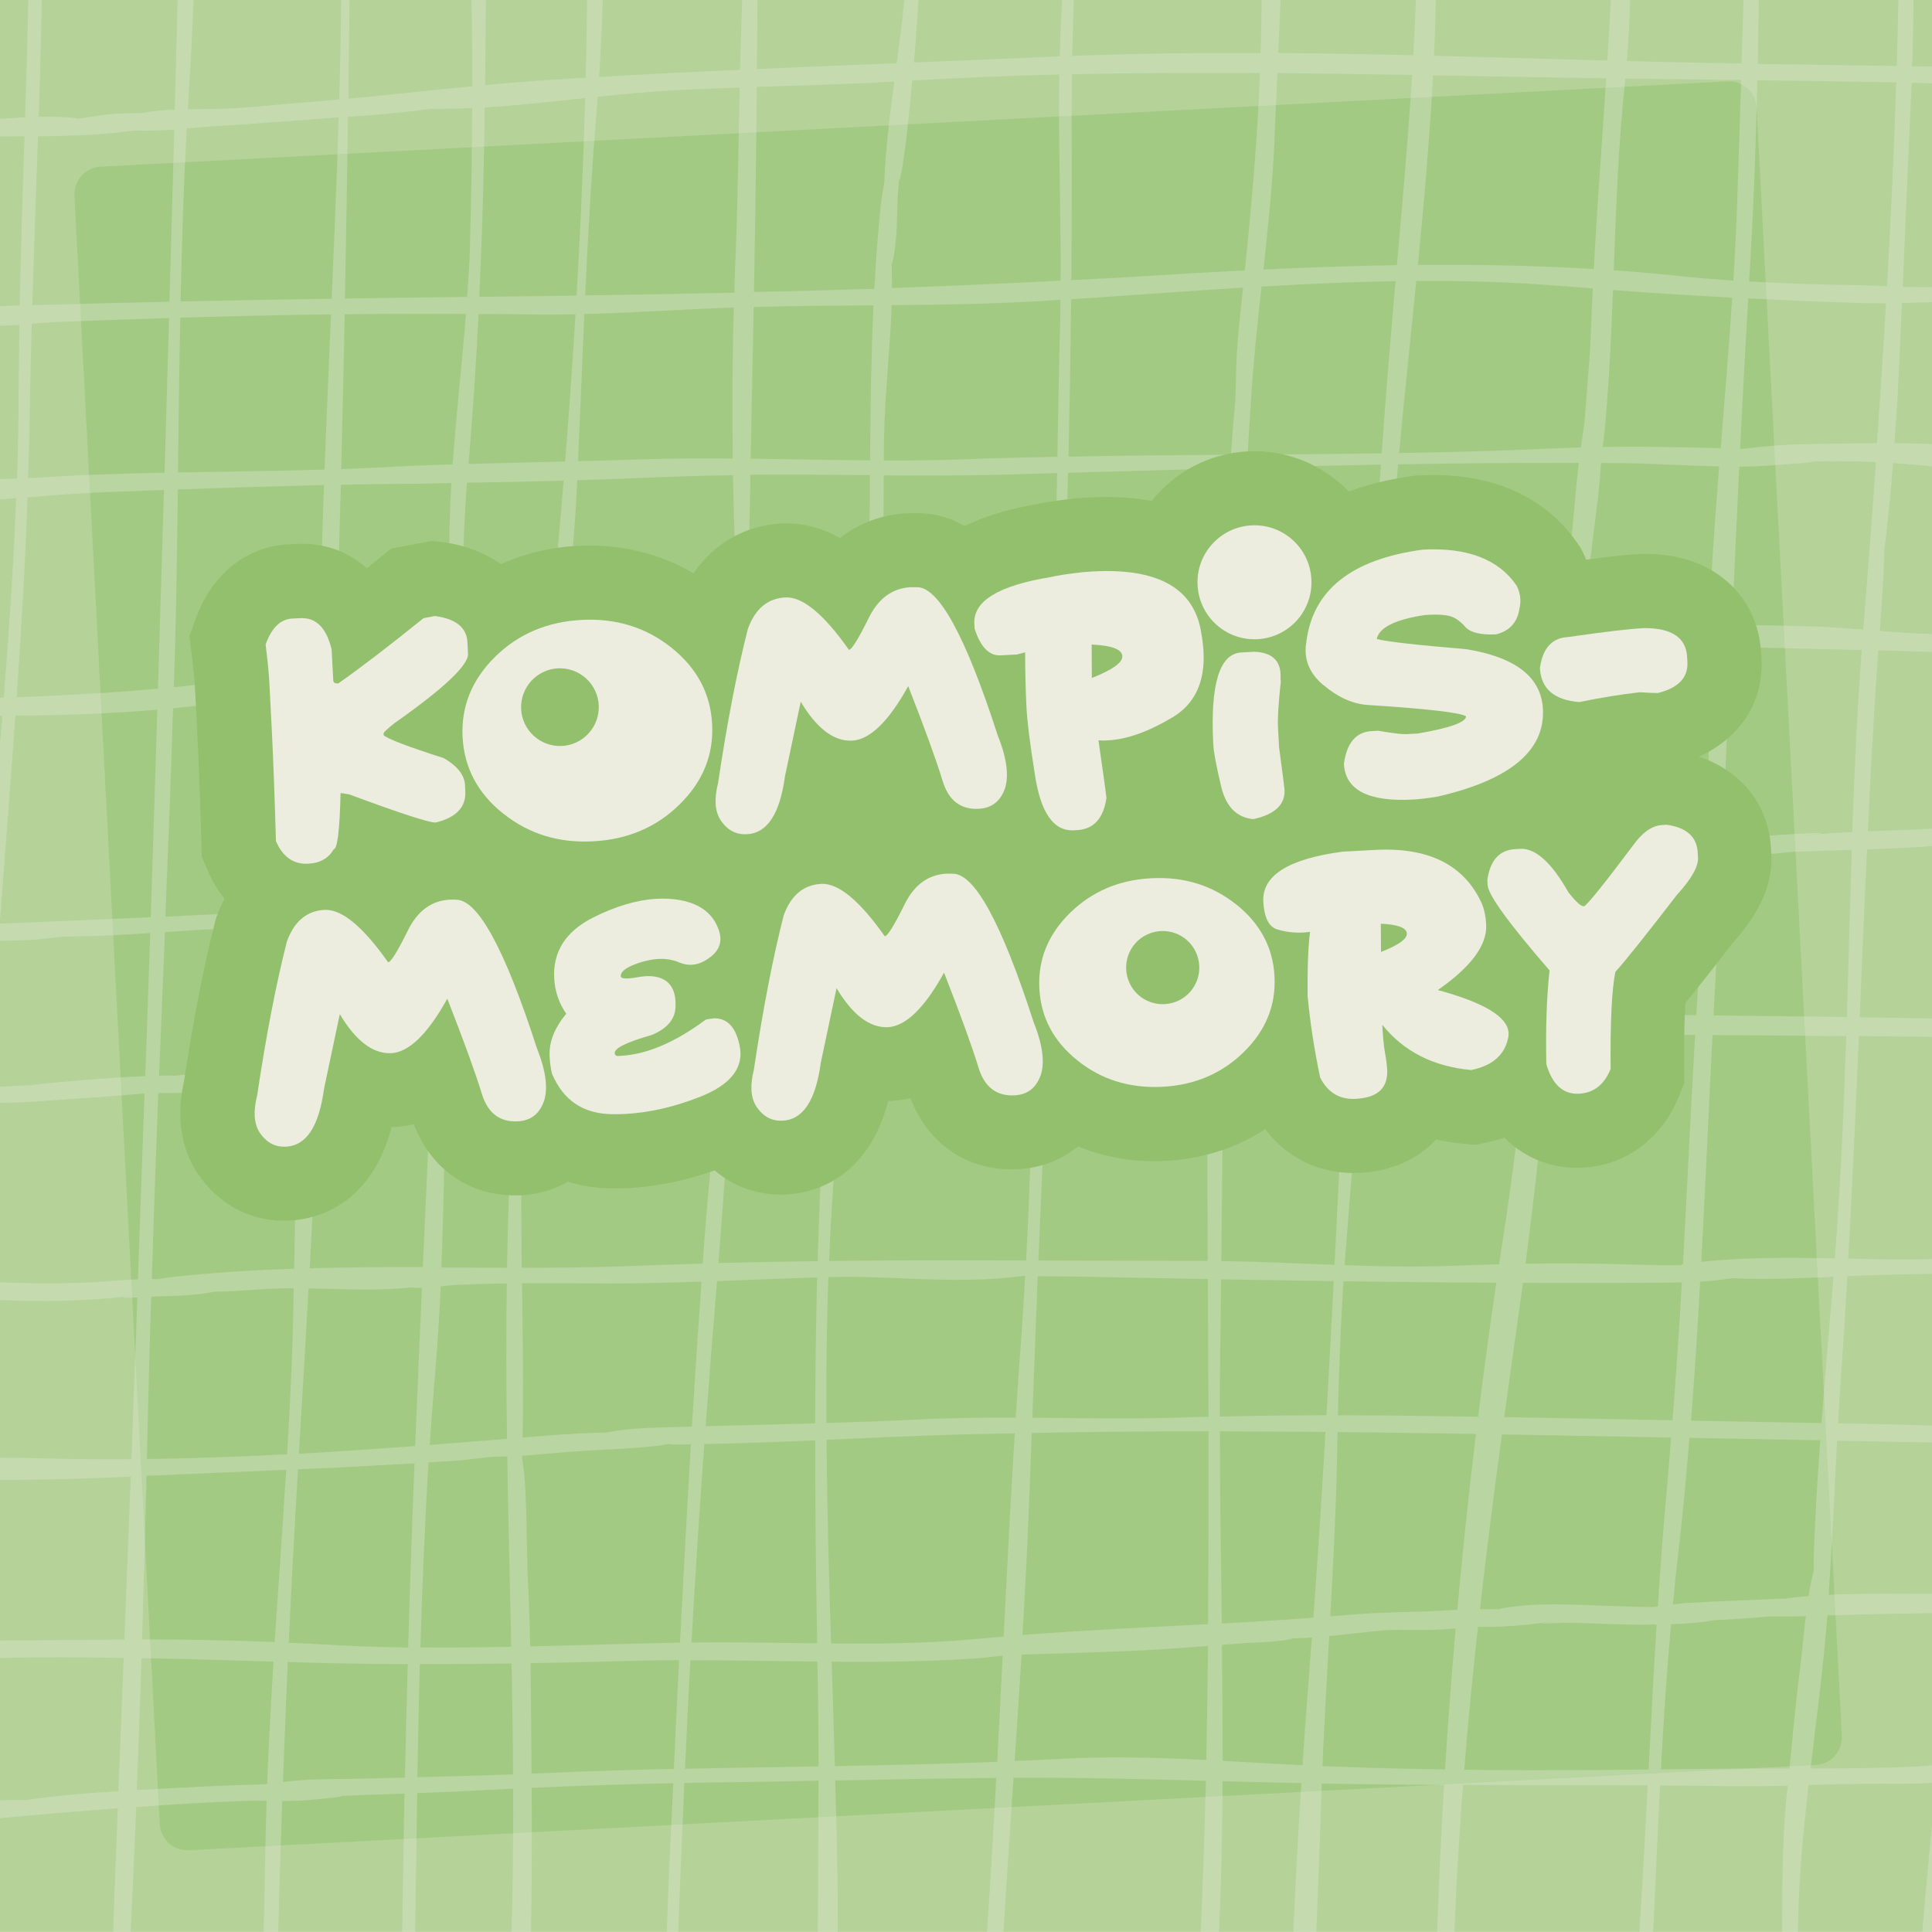 <?xml version="1.0" encoding="UTF-8"?>
<svg id="Layer_2" data-name="Layer 2" xmlns="http://www.w3.org/2000/svg" xmlns:xlink="http://www.w3.org/1999/xlink" viewBox="0 0 198.43 198.42">
  <defs>
    <style>
      .cls-1 {
        fill: none;
      }

      .cls-2 {
        fill: #93c06c;
      }

      .cls-3 {
        fill: #ececdf;
      }

      .cls-4 {
        fill: #eeede8;
      }

      .cls-5 {
        clip-path: url(#clippath-1);
      }

      .cls-6 {
        clip-path: url(#clippath-3);
      }

      .cls-7 {
        clip-path: url(#clippath-4);
      }

      .cls-8 {
        clip-path: url(#clippath-2);
      }

      .cls-9 {
        clip-path: url(#clippath-5);
      }

      .cls-10 {
        opacity: .2;
      }

      .cls-11 {
        opacity: .3;
      }

      .cls-12 {
        fill: #b5d298;
      }

      .cls-13 {
        fill: #54a82e;
      }

      .cls-14 {
        clip-path: url(#clippath);
      }
    </style>
    <clipPath id="clippath">
      <rect class="cls-1" width="198.43" height="198.42"/>
    </clipPath>
    <clipPath id="clippath-1">
      <rect class="cls-1" x="6.45" y="7.16" width="183.93" height="184.07"/>
    </clipPath>
    <clipPath id="clippath-2">
      <rect class="cls-1" x="6.44" y="7.16" width="183.93" height="184.07"/>
    </clipPath>
    <clipPath id="clippath-3">
      <rect class="cls-1" x="-9.5" y="-9.5" width="217.43" height="217.43"/>
    </clipPath>
    <clipPath id="clippath-4">
      <rect class="cls-1" x="-8.5" y="-8.5" width="215.43" height="215.43"/>
    </clipPath>
    <clipPath id="clippath-5">
      <rect class="cls-1" x="11.19" y="45.28" width="178.01" height="80.23" transform="translate(-4.33 5.36) rotate(-3)"/>
    </clipPath>
  </defs>
  <g id="Layer_1-2" data-name="Layer 1">
    <rect class="cls-12" width="198.43" height="198.42"/>
    <g class="cls-14">
      <g class="cls-10">
        <g class="cls-5">
          <g class="cls-8">
            <path class="cls-13" d="M10.33,17.12c-1.56.08-2.76,1.42-2.68,2.98l8.76,167.25c.08,1.56,1.42,2.77,2.98,2.68l167.1-8.76c1.56-.08,2.76-1.42,2.68-2.98l-8.76-167.25c-.08-1.56-1.42-2.76-2.98-2.68L10.33,17.12Z"/>
          </g>
        </g>
      </g>
      <g class="cls-11">
        <g class="cls-6">
          <g class="cls-7">
            <path class="cls-4" d="M61.11-61.25c.01-.82.35-5.31-.58-5.66-.54-.2-.77,5.57-.77,5.63-.06,3.55,0,7,.27,10.53-.23-3.17.08,1.92.11,2.99.11,3.83.26,7.57.24,11.4-.06,12.63.07,25.21-.1,37.83-.29,21.29-1.77,42.92-3.86,64.11-2.17,21.9-4,43.4-4.36,65.46-.38,23.32,1.25,46.42.4,69.76-.51,14.05-1.52,28.35-1.03,42.38.14,3.98.1,1.05-.2,4.24-.17,1.79-.15,3.59-.18,5.39-.01.05-.06,1.19-.07,1.36-.02,1.63-.08,3.23,0,4.85.04.82,0,1.68.13,2.49.03.22.05.38.06.54.07-.21.17-.44.34-.68-.76,1.77-.04,7.35.16,9.76,0,.38.01.75.02,1.13,1.64-2.26,1.2-6.89,1.19-9.6,0-1.92-.03-3.87-.21-5.79-.05-.52-.09-1.03-.14-1.54.13,1.59-.28.85-.11-1.51.03-.4.05-.65.06-.82.01.05.08-.27.31-2.1.24-1.96.31-3.95.34-5.92.1-5.21-.26-10.2.1-15.41,1.11-15.83,1.52-32.27,1.36-48.16-.06-6.21-.04-12.48-.35-18.69-.15-3.11-.1-6.22-.26-9.32-.06-1.19-.15-2.39-.34-3.57,0-.03,0-.04-.01-.06.4-14.11-.7-28.26.47-42.39.53-6.36.33-5.91,1.24-12.65.6-4.48,1.16-9.06,1.4-13.6.57-10.81,2.11-21.56,2.58-32.4.54-12.27.93-24.86,1.94-37.09,2.03-24.56-.5-50.85-.14-72.91"/>
            <path class="cls-4" d="M147.47-6.54c-.03-2.13-.26-4.15-.46-6.26.34,3.69.05-.31.07-1.45.02-1.71.07-3.44,0-5.15-.11-2.39-.14-4.85-.37-7.23-.07-.77-.19-1.56-.24-2.32.16,2.24-.06-.73-.1-1.6-.1-2.1-.13-4.09-.54-6.16,1.05,5.3.15-2.03-.02-3.87-.24-2.61-.66-4.9-.66-7.53,0-1.04,0-2.07-.05-3.1-.09.44-.2.94-.34,1.53.14-.58.24-1.2.33-1.83-.05-1.12.09-1.87.19-2.03.1-1.69.06-3.4-.1-4.96-.06-.65-.43-4.77-1.02-2.33-1.13,4.7-1.52,9.95-.92,14.78.05.38.22,1.13.32,1.26-.02.49-.05.98-.04,1.43.05,3.39.46,6.76.76,10.13.02.21.04.45.05.67-.02.56-.04,1.12-.02,1.68.04,1.45-.3,7.09.42,3.78,0,.1-.01.19-.01.28-.02,1.4-.09,2.83.03,4.22.36,4.01.19-1.06.46,3.25,1.24,20.3-1.08,36.9-2.86,60-.84,10.88-1.27,18.19-1.75,27.65-.52,10.27-1.47,20.61-1.97,30.21-1.25,24.08-2.24,48.86-4.15,73.06-2.4,30.4-2.89,61.31-2.72,91.88-.24,1.3-.4,3.07-.41,3.25-.12,2.08-.65,6.01.41,7.94.17.31.35.63.52.94.27.49,1.09-6.95,1.08-7.91-.25-27.67,1.42-55.26,2.34-82.87.4-12.07,1.44-24.08,1.65-36.17.11-6.54.33-13.21.83-19.72.45-5.88.82-10.32,1.15-14.28.35-4.15.66-8.25.84-12.42.01-.29.02-.52.03-.74.13-.99.31-1.96.41-2.96.28-2.98.42-5.99.63-8.98.85-11.85.85-20.41,1.55-31.48,1.35-21.43,5.03-43.07,4.69-64.59"/>
            <path class="cls-4" d="M167.48-15.1c-.02-1.15-.03-2.29-.12-3.43-.18-2.5-.46-2.78-.52-1.98-.01-2.1.26-4.35.09-6.35-.85-10.49-1.06-21-2.26-31.47.09-1.73.06-3.46-.07-5.14-.05-.69-.63-5.4-1.15-2.63-2.08,11.23.3,22.82.88,34.12.08,1.66.04,4.73.2,7.11.09,1.28.99,7.96.79,4.6.36,6.08.5,12.25.22,18.34-.55,11.96-1.7,23.87-2.14,35.85-.08,2.26-.26,4.39-.44,6.63-.35,4.28-.09,1.82-.6,5.42-.37,2.62-.58,5.25-.82,7.88-.15,1.64-.35,3.27-.46,4.92-.02.32-.18,2.97-.2,3.81-.17,1.18-.45,3.35-.49,3.88-.07.89-.08,1.78-.09,2.66-.04.2-.07.42-.12.69-1.06,6.21-1.01,12.64-1.57,18.92-1.14,12.79-2.27,25.76-4.23,38.4-4.1,26.37-6.49,53.07-7,79.82-.21,11.38,1.11,22.69,2.23,33.99.6,6.06,1.4,12,2.24,18.05.66,4.76.72,10.11,2.14,14.69.08.09.15.18.23.26.02-.01.03-.03.05-.04,1.33-1.11.96-5.63.99-7.24,0-.62-.65-7.36-.75-7.27.06-.05.09-.06.12-.04-.08-.8-.14-1.61-.23-2.39-.25-2.44-.59-4.85-.96-7.27-.89-5.9-1.66-11.83-2.21-17.76-.82-8.79-2.22-19.34-2.07-26.32.54-25.21,3.41-46.56,7.02-72.11,1.96-13.87,3.21-28.1,4.23-42.08.32-4.32.47-8.47.76-10.67.26-2,.62-3.91.75-5.94.06-.97.01-1.97.04-2.95.01.58.31-.6.39-1.47.44-4.58.57-9.18,1.09-13.75.29-2.53.68-5.05.89-7.59.02-.25.11-1.5.15-2.24.11-.78.31-2.28.33-2.51,1.11-12.12.83-23.63,2.03-35.26.81-7.91.77-16.21.63-24.16"/>
            <path class="cls-4" d="M236.09,7.65c-1.96-.2-4.21-.15-6.29.2-5.53-.31-11.06-.54-16.61-.7.04-6.85-.24-13.75.25-20.56.04-.55.1-1.09.16-1.63,4.77.03,9.53.08,14.29.17,3.89.08,11.46-1.57,3.11-1.73-5.73-.11-11.46-.15-17.19-.15.1-.81.2-1.63.25-2.46.1-1.57.6-7.87.09-4.02.44-3.31.74-6.66.94-10.03,4.03.09,8.05.18,12.08.26,3.89.07,11.46-1.58,3.11-1.73l-15.1-.29c.28-5.23.36-10.5.43-15.74.17,0,.33-.02.51-.02.48,0,.96-.04,1.45-.05,1.95.32,4.06.18,5.96.02.71-.06,4.63-1.03,4.12-1.19-3.6-1.12-7.91-1.08-12.01-.84.02-1.82.04-3.63.07-5.43.01-.65.21-6.45-.67-6.46-.85-.02-.88,6.16-.88,6.43-.03,1.88-.08,3.73-.13,5.55-1.29.09-2.55.18-3.73.24-2.25.13-4.5.32-6.73.57-1.8.2-4.18.16-.97.2-1.64-.02-3.27.03-4.91.11,0-.31,0-.84.04-1.49.07-.64.14-1.51.2-2.68,0-.13.01-.27.02-.4.1-2.19-.58-12.64-1.33-5-.31,3.2-.53,6.42-.7,9.66-1.75.1-3.51.21-5.26.31-3.32.18-6.64.3-9.97.4.01-1.79.02-3.58.05-5.37.01-.65.21-6.45-.67-6.46-.85-.02-.88,6.16-.88,6.43-.03,1.82-.03,3.64-.02,5.45-10.93.3-21.88.31-32.82.65-5.1.16-10.19.22-15.3.23,0-3.33.02-6.67.08-10,0-.65.21-6.45-.67-6.46-.85-.02-.88,6.16-.88,6.43-.06,3.38-.08,6.71-.1,10.03-6.12,0-12.24-.09-18.35-.22.05-3.54.1-6.99.15-10.16.01-.82.35-5.31-.58-5.66-.54-.2-.77,5.57-.77,5.63-.06,3.4-.09,6.79-.12,10.16-4.26-.09-8.52-.19-12.79-.29,0-3.38.02-6.76.07-10.12.01-.82.35-5.31-.59-5.66-.54-.2-.77,5.57-.77,5.63-.06,3.42-.12,6.78-.18,10.11-2.47-.06-4.93-.11-7.39-.16-3.02-.06-6.02-.07-9.03-.06.1-3.78.19-7.55.25-11.31.01-.82.35-5.31-.58-5.66-.54-.2-.77,5.57-.77,5.63-.06,3.79-.3,7.57-.53,11.35-9.63.07-19.21.43-28.81.9.1-3.56.3-7.07.67-10.5.22-2.05-.33-12.58-1.08-5.72-.58,5.36-.89,10.81-1.02,16.29-4.17.21-8.34.43-12.52.65-.14-6.12.2-12.25-.58-18.35-.29-2.25-.41-1.44-.96-.02-.77,2.01-.4,5.84-.13,7.98.44,3.47.25,6.97.14,10.47-1.32.07-2.65.14-3.97.21-2.68.14-5.5.32-8.38.51.06-4.22.12-8.44.21-12.66.02-.82.35-5.31-.59-5.66-.54-.2-.77,5.57-.77,5.63-.09,4.25-.2,8.52-.29,12.78-5.43.35-11.04.7-16.4.82-.05,0-.11,0-.17,0-.33-5.98-.7-11.95-1.23-17.92-.17-1.89-.41-1.29-.82-.02-.61,1.92-.29,4.84-.11,6.84.27,3.09.57,6.95.87,11.1-3.93-.08-8.33-.71-12.65-.88-.02-.78-.05-1.51-.08-1.9-.24-3.21-.72-5.72-.39-8.99.18-1.75-.32-10.78-.92-4.9-.56,5.41-.42,10.54-.14,15.75-3.73-.03-7.35.39-10.46,1.96-.84.43,3.9.87,4.19.88,1.86.02,4.26.13,6.21-.45.07,0,.13,0,.2,0,.11,1.82.22,3.65.32,5.51.18,3.41,0,6.97.05,10.49-4.22.27-8.44.56-12.64.71-.6.02-5.95.11-5.92,1.06.03.92,5.72.62,5.98.61,4.22-.15,8.44-.3,12.65-.44.02.4.02.8.05,1.19.17,2.36.24,4.03.4,8.38.11,2.95.2,5.9.28,8.85-6.96.07-13.88.04-20.82.8-7.3.8,3.97,1.45,6.05,1.22.08,0,.63-.08,1.28-.16-1.08-.08-1.78-.23-.06-.02.05,0,.11,0,.17,0,1.04-.14,2.29-.32,2.27-.37.07.31-.52.41-1.22.42.76.02,1.54.01,2.28.03,3.39.08,6.72.02,10.08-.1.16,6.77.21,13.53.22,20.31-1.61.07-3.21.2-4.77.46-.59.04-1.19.13-1.51.14-2.36.08-4.68.42-7.04.38-3.89-.07-11.46,1.58-3.11,1.73,6.21.11,10.52-.29,16.43-.84,0,5.91-.05,11.82-.11,17.72-.47.05-.92.12-1.38.2-1.16-.01-2.42.13-3.45.18-.76.04-1.53.12-2.29.16-1.65.07,1.26,0-1.07.07-3.72.1-7.69-.42-11.12,1.41-.85.46,3.91.87,4.19.88,1.9.02,4.49.18,6.48-.51,2.85.06,5.8.1,8.64-.14-.05,4.87-.13,9.74-.21,14.61-4.94-.07-9.87-.02-14.71.8-.12.02-1.63.21-1.72.66-.03.15-.06.3-.09.45-.03.16,8.53,1.33,11.15.24.31,0,.58,0,.79,0,1.51.06,3.04.14,4.56.2-.02,1.48-.04,2.95-.06,4.43-.09,5.45-.22,10.9-.36,16.34-3.54.2-7.08.33-10.56.18-2.16-.1-13.23,1.35-5.96,1.67,6.33.28,11.36-.21,16.49-.46-.19,7.28-.45,14.55-.74,21.81-4.93.24-9.58.45-13.69.56-.6.02-5.95.11-5.92,1.06.03.92,5.72.62,5.98.61,4.49-.12,8.95-.64,13.44-.73.04,0,.09,0,.13,0-.2,4.88-.43,9.76-.68,14.64-1.22.02-2.44.07-3.66.18-4.58.39-9.25,1.13-13.69,2.42-2.33.68,1.82,1.03,2.17,1.07,2.55.26,5.63.12,8.13-.61,2.2-.64,4.55-.97,6.96-1.16-.3,5.85-.63,11.69-1.01,17.54-6.66-.57-14.32-1.3-19.68,1.44-.85.43,3.9.87,4.19.88,1.95.02,4.52.16,6.52-.53,2.95.05,5.9.12,8.85.21-.35,5.27-.62,10.55-.87,15.83-4.92-.7-14.74-1.67-16.65,2.01.41-.78,8.43,1.65,11.16.23,1.77.19,3.57.29,5.37.38-.26,5.73-.51,11.46-.78,17.19-2.9.09-5.8.24-8.68.5-8.27.76-.73,1.86,3.22,1.5,1.63-.15,3.45-.23,5.39-.27-.25,5.3-.55,10.6-.89,15.89-3.85.3-7.69.63-11.55.92-8.28.63-.72,1.8,3.22,1.5,2.77-.21,5.49-.62,8.24-.93-.11,1.7-.21,3.4-.34,5.09-.29,3.75-.54,7.5-.77,11.25-3.35.26-7.62,1.82-8.16,1.42,1.92,1.42,4.86,1.7,7.98,1.56-.28,4.66-.52,9.32-.75,13.99-3.3-.24-8.73.39-9.37,1.27-1.96,2.72,4.67,2.82,9.18,2.53-.08,1.61-.16,3.22-.23,4.83-.24,5.4-.67,10.72-.79,16.15-1.85-.11-3.76-.01-5.51.3-.56.1-4.4.8-2.1,1.23,2.53.46,5.04.74,7.54.95-.07,2.16-.17,4.33-.08,6.48.03.72.06,1.42.12,2.14.15,2.02-.45,2.55.25,1.13-1.17,2.37.63,8.38.16,9.33,2.62-5.33,1-12.91.79-18.97,4.81.38,9.6.58,14.38,1.45.15.03.3.04.45.07-.32,4.69-.54,9.41-.57,14.09,0,.21-.01.41-.02.64,0,.08,0,.13,0,.18,0,.49-.02.99-.02,1.48.04,5.56,1.1,2.46,1.16-1.26v-.37c.02-.62,0-1.17,0-1.66.27-.7.49-1.32.51-1.38.6-2.13.18-4.99.2-7.13.01-1.48.09-2.93.18-4.37,4.14.54,8.51.44,12.78.09,0,.69-.03,1.38-.02,2.07,0,.42,0,1.83.03,3.19-.6,2.86.15,10.23.44,10.17.14-.03.28-.06.42-.09.55-.11.6-2.45.63-2.78.41-4.22.36-8.46.24-12.71,1.22-.12,2.43-.25,3.61-.39.12.05.25.11.4.16,2.2.85,4.62,1.35,6.95,1.67,1.06.15,2.14.26,3.22.34-.17,2.22-.35,4.43-.33,6.67,0,.7.02,1.4.05,2.1.05.79.13,1.57.21,2.36-.98,3.63-.72,8.05.38,11.43.23.7.54-.61.53-.56.71-4.03.82-7.88.66-11.98-.07-1.74.11-7.81-.34-4.11.18-1.58.38-3.14.46-4.74.02-.35.03-.7.04-1.05,2.34.12,4.7.13,7,0,2.17-.13,4.27-.18,6.34-.17,0,.44-.01.89-.02,1.33-.04,2.32-.14,4.64-.06,6.96.03.95.04,1.95.2,2.89.03.19.07.33.11.49-.22,1.12-.43,2.62-.44,2.78-.13,2.17-.32,4.85.36,6.95.04.12.08.24.12.36.12.27.24.27.36,0,2.47-5.79.86-13.1.69-19.21-.02-.84-.02-1.69-.04-2.54,6.09.11,11.98.71,18.77,1.31,2.67.24,5.4.32,8.16.31.04,2.54-.07,5.08.02,7.62.02.61.06,1.21.11,1.82h0c-.02.18-.04.32-.05.37-.45,2.17-.42,5.53.12,7.72.12.5.25,1,.37,1.5.4,1.61.72-.14.84-.87.96-5.92.62-12.08.25-18.18,4.75-.07,9.54-.37,14.23-.68-.02.76-.04,1.52-.05,2.28-.03,1.54-.1,3.1-.08,4.65,0,.77.14,1.38.29,1.8-.36,2.56-1.25,6.52-.47,8.72.12.35.25.71.38,1.06.32.89.7-1.54.68-1.44.92-5.45,1.21-11.31,1.23-17.2,1.24-.08,2.47-.16,3.68-.23,3.29-.19,6.57-.41,9.86-.63-.09.36-.17.72-.21,1.09-.19,1.49-.81,7.84-.12,2.58-.3,2.29-.61,5.13-.17,7.41.08.43.48,3.56.85,1.47.06-.32.11-.64.17-.96.23-1.33.43-2.82.51-4.3.05-.24.1-.52.16-.92.35-2.11.48-4.29.53-6.48,4.41-.3,8.82-.59,13.24-.86-2.15.16,1.5.11,2.77.03.76-.05,1.51-.12,2.26-.21.11,3.61.3,7.23.22,10.83-.01.65-.21,6.45.67,6.46.85.02.87-6.16.88-6.43.08-3.63.26-7.29.28-10.94.63-.06,1.36-.11,2.08-.14,1.89-.07,3.78-.25,5.67-.33,3.52-.15,7.04-.32,10.56-.32,1.97,0,3.94,0,5.91-.25.36-.04.72-.12,1.08-.18,2.25.34,4.78-.28,7.02-.4.21-.01.37-.02.48-.03,1.13.04,2.26.12,3.39.1,2.86-.05,5.67-.26,8.48-.47.09,1.16.16,2.32.19,3.49.08,2.69-.09,5.39.11,8.08.06.8.2,1.59.26,2.38.03.38.05.6.07.75-.07,1.3-.08,2.46-.08,2.57v.36c-.08,4.57,1.16,9.56,1.49,1.74.02-.58.02-1.16.04-1.73,0,0,.01.01.02.02v-.36c0-.21.03-.95.03-1.86.09-5.19-.04-10.38-.29-15.57,2.76-.18,5.53-.31,8.34-.2,1.51.06,2.9.08,4.23.08-.16,3.84.46,9.47.73,9.41.14-.03.28-.06.42-.09.41-.08.56-1.78.58-1.88.34-2.46.57-4.96.75-7.48,3.88-.1,7.3-.38,11.29-.55-.02,3.82-.11,7.63-.18,11.44-.22.86-.39,2.1-.41,2.26-.38,2.81-.33,6.02.13,8.83.13.87.29,1.73.48,2.59.51,2.52,1.26-6.37,1.26-7.26-.05-6.1,0-12.06.13-17.92,1.24-.04,2.54-.08,3.95-.09,3.88-.03,11.47-1.8,3.11-1.74-2.38.02-4.69.14-7.01.22.14-5.43.34-10.79.62-16.09,2.71.04,5.42.08,8.13.13,3.89.08,11.46-1.57,3.11-1.73-3.68-.07-7.39-.26-11.12-.48.34-6.11.75-12.16,1.25-18.19,2.36.03,4.73.05,7.09.1,3.89.08,11.46-1.56,3.11-1.73-3.36-.07-6.71-.11-10.06-.15.04-.44.07-.88.11-1.31.4-4.69.62-9.48,1.24-14.14.43-3.21.92-6.39,1.28-9.6.42-.04.85-.08,1.27-.13,1.8-.34,2.08-.23.83.33,2.66,1.82,10.61-1.46,11.46-.88-3.4-2.33-8.73-1.75-13.36-1.19.08-.88.17-1.75.23-2.63.03-.49.36-5.62.13-3.71.16-1.37.51-5.19.83-9,4.94-.02,9.88-.02,14.81-.1,3.87-.06,11.47-1.86,3.11-1.73-5.92.09-11.85,0-17.77-.07.15-1.86.29-3.62.38-4.98.24-3.52.47-7.05.71-10.57,3.36,0,6.7-.08,10.1-.34-3.57.27,1.73.06,2.99-.05,2-.17,3.84-.59,5.8-1.07,2.26-.55-5.89-1.04-6.76-.98-.11,0-.23.02-.35.02-1.71.12-2.74.26-3.27.41-.07,0-.14,0-.22,0-.77.04-4.49.41-3.81.41-.95.03-2.52.01-4.39-.03.26-3.85.54-7.69.87-11.53.12-1.43.23-2.86.35-4.3,1.65,0,3.3.06,4.95,0,2.41.86,11.41-.28,11.32-.94-.02-.15-.05-.3-.07-.46-.06-.43-1.71-.52-1.76-.53-4.71-.64-9.51-.27-14.29.09.56-7.41,1.01-14.85,1.4-22.29,2.4.04,4.8.06,7.2.11,2.07.05,6.37.74,8.13-.61,1.51-1.16-.93-1.04-2.17-1.07-4.36-.1-8.71-.19-13.07-.28.32-6.1.61-12.2.9-18.29,1.21-.02,2.45.22.01-.23,0-.02,0-.03,0-.05.42.05.81.09,1.03.08,1.21-.04,2.4-.24,3.6-.32,2.05-.13,2.16-.26,4.78.23,1.64.31,10.68-1.23,11.07-.84-.15-.15-.31-.31-.46-.46-1.17-1.18-4.42-.68-5.93-.62-2.89-.22-5.79-.27-8.71-.24-1.65.02-3.3.08-4.94.31-.12,0-.24,0-.36,0,.26-5.48.53-10.96.84-16.42.03-.46.07-.92.1-1.38,3.38.04,6.69.09,10-.54,3.27-.37,8.36-1.4,2.67-1.57-.49-.02-.98-.01-1.46-.02.01,0,.03,0,.04-.01l-.89-.02c-.53-.01-1.13.01-1.74.06-1.85.05-3.69.17-5.57.32-.12.01-.23.02-.33.03-.29-.01-.61-.02-.98-.04-.54-.02-1.08-.01-1.62-.01.35-5.22.8-10.47,1.31-15.75,2.66.16,5.31.19,7.96-.04,2.21.25,4.41.24,5.44-.71.11-.11.23-.21.34-.31.27-.25-8.6-.72-9.97-.44,5.4-1.09-1.67-.73-2.95-.83-.19-.02-.39-.04-.58-.05.5-5.06,1.01-10.15,1.47-15.28.35.01.69.03,1.04.08,2.35.33,6.2.72,8.41-.32,1.45-.68,2.54-.83-.04-1.19-2.54-.35-4.94-.52-7.5-.49-.15,0-.3.01-.45.01-.38-.17-.81-.31-1.27-.42.5-5.81.91-11.67,1.11-17.6.03-.81.04-1.62.06-2.44,5.59.22,11.17.51,16.74.9.65.05,9.17-.6,8.93-1.06-.2-.04-.39-.08-.59-.12,2.33-.67-1.82-1.03-2.17-1.07M213.75,130.41c2.67-.34,3.56.56-.98.1.33-.04.65-.06.98-.1M195.81-49.68c-.21,4.74-.3,9.5-.35,14.24-2.16-.19-4.4-.11-6.54-.16-2.76-.06-5.52-.1-8.27-.13,0-4.39-.01-8.77.01-13.16,5.06-.19,10.11-.51,15.15-.79M180.5,8.24c4.75.06,9.51.13,14.26.22-.22,6.96-.56,13.94-.95,20.92-.85-.03-1.69-.06-2.54-.08-3.84-.05-7.74-.17-11.62-.4.43-6.89.69-13.78.84-20.67M180.65-33.88c4.93.04,9.86.11,14.79.2-.01,1.35-.02,2.71-.03,4.06-.03,4.36-.09,8.67-.15,12.99-4.85.07-9.7.15-14.55.25,0-5.83-.04-11.66-.06-17.5M180.54,6.57c.14-7.09.18-14.17.17-21.26,4.84-.14,9.68-.24,14.53-.3-.08,4.92-.17,9.84-.26,14.81-.04,2.32-.1,4.64-.17,6.96-4.76-.07-9.52-.14-14.27-.21M179.56,30.65c3.93.19,7.85.36,11.81.48.78.02,1.56.02,2.34.02-.28,4.79-.6,9.58-.93,14.37-2.57,0-5.13.06-7.66.11-1.95.03-3.85.2-5.78.43-.07.01-.11.02-.18.03-.15,0-.29,0-.44-.01.26-5.14.53-10.28.84-15.42M182.34,47.77c.58-.05,5.56-.37,3.3-.38,2.3-.03,4.66-.04,6.94.06.03,0,.06,0,.09,0-.4,5.75-.84,11.49-1.3,17.21-1.84-.14-3.69-.28-5.54-.33-2.65-.08-5.3-.13-7.94-.16.24-5.41.48-10.83.75-16.24,1.24-.01,2.48-.06,3.72-.16M186.3,161.28c-.06.2-.14.52-.25,1.02-.12.53-.21,1.08-.3,1.63-.56.05-1.12.09-1.69.15-.89.09-.65.13-.22.14-.41-.02-.82-.04-1.23-.02-3.16.17-6.23.24-9.4.44-.47.03-.93.09-1.39.16.14-1.45.28-2.9.45-4.35.5-4.26.9-8.52,1.25-12.77,4.48.09,8.96.17,13.43.25-.28,3.89-.52,7.78-.66,11.65-.02.54,0,1.12,0,1.7M184.48,209.56c3.98.02,7.95.06,11.93.11-.65,5.99-1.34,12.12-1.44,18.09-3.58-.22-7.18-.45-10.77-.62.01-.88.02-1.76.03-2.64.08-4.77.16-9.83.24-14.94M182.71,227.07c-4.77-.2-9.52-.27-14.23-.04-.03-3.32-.1-6.64.17-9.93.21-2.54.38-5.08.54-7.63,4.56.02,9.13.05,13.69.07-.01,1.14,0,2.28.07,3.42-.01-.22.05.46.12,1.14-.05.42-.1.84-.15,1.26-.29,3.48-.22,7.88-.22,11.71M157.13,227.72c-3.04.15-1.96-.31-5.58-1.03-2.54-.5-4.93-.5-7.33-.31-1.74-.85-3.25-1.78-5.42-1.99-2.33-.23-4.98-.09-7.36.29-.65-.05-1.31-.1-1.96-.15-1.9-.25-3.77-.85-5.67-1.03-.19-.02-.38-.02-.57-.04.36-4.25.75-8.49,1.15-12.73.08-.84.13-1.67.2-2.51,7.45.43,14.9.82,22.35.99,6.88.16,13.75.22,20.62.25-.48,5.83-.88,11.77-1.13,17.69-1.95.14-3.9.33-5.83.59,5.87-.8-1.29-.13-3.46-.03M86.01,206.4s.09,0,.14,0c4.92.07,9.85.25,14.78.48-.26,5.77-.41,11.56-.55,17.34-2.98.11-5.98.1-9.12-.24-1.78-.19-3.56-.33-5.35-.45-.02-5.71.05-11.43.1-17.14M95.62,204.65c-3.2.05-6.4.05-9.6.06.04-4.86.05-9.73-.05-14.58-.05-2.42-.12-4.84-.19-7.26,5.51-.11,11.02-.21,16.54-.26-.29,5.41-.6,10.82-.97,16.22-.13,1.97-.22,3.95-.32,5.93-1.8-.09-3.61-.14-5.42-.11M85.75,181.39c-.1-3.57-.22-7.14-.33-10.72,4.9.04,9.79,0,14.65-.33.98-.07,1.95-.17,2.91-.31v.04s0,0,0,0c-.18,3.62-.37,7.25-.56,10.88-5.55.22-11.1.34-16.66.44M69.4,206.84c0-.26.02-.52.03-.78,4.87.11,9.74.22,14.6.3.03,2.8.08,5.6.18,8.39.1,2.89.17,5.8.24,8.7-5.02-.27-10.06-.24-15.07.02-.09-5.55-.12-11.11.03-16.64M-2.47,205.81c4.62-.05,9.23-.02,13.85.01-.2,5.91-.46,11.83-.92,17.69-4.19-.11-8.36-.25-12.54-.24.04-5.73-.06-11.45-.36-17.06,0-.13,0-.27-.02-.4M6.02,204.15c-2.86-.05-5.71-.09-8.56-.08-.27-5.67-.44-11.36-.51-17.06,5.03-.46,10.09-.91,15.15-1.29-.06,1.44-.11,2.88-.17,4.32-.2,4.69-.34,9.42-.5,14.14-1.8,0-3.61,0-5.41-.04M2.72,184.87c-.28,0-.69-.01-1.29,0-1.51.01-3,.18-4.49.35-.04-4.96-.04-9.93.02-14.89,1.01-.01,2.03-.02,3.05-.05,4.25-.1,8.47-.07,12.69,0-.18,4.56-.36,9.13-.54,13.69-3.17.19-6.33.44-9.45.91M1.53,168.48c-1.51.02-3.02.02-4.54.03.08-5.51.21-11.02.36-16.53,5.4.06,10.85-.07,16.07-.33h.01c-.21,5.59-.44,11.16-.66,16.75-3.74.01-7.48.05-11.25.09M-10.45,111.61c-.49-.02-.98,0-1.47-.02.27-4.88.51-9.77.71-14.66,1.84.02,3.67.09,5.51-.06.87-.07,1.75-.16,2.62-.31.01,0,.02,0,.03,0,.08,0,.14,0,.23.01.39.02.78.01,1.17.03-.39,5.08-.71,10.16-.96,15.26-1.53.14-3.05.28-4.58.35-2.21.1,1.36-.16,1.4-.15-1.57-.28-3.09-.36-4.65-.43M34.9,150.72c2.56-.14,5.11-.28,7.67-.42-.25,6.3-.47,12.6-.65,18.91-3.02-.04-6.05-.14-9.07-.34-1.07-.07-2.13-.09-3.19-.15.27-5.84.59-11.75.95-17.81,1.43-.07,2.87-.11,4.3-.19M30.7,149.3c.04-.68.08-1.34.12-2.02.31-4.98.6-9.97.87-14.95,3.53.06,7.06.28,10.6-.1.01,0,.03,0,.04,0,.32.04.65.06,1,.05-.24,5.42-.47,10.83-.69,16.24-3.93.29-7.92.56-11.95.79M4.35-8.51c1.85-.14,3.57-.29,4.99-.43,3.04-.3,6.09-.55,9.15-.77-.18,6.98-.36,13.97-.54,20.97-.69.04-1.38.06-2.06.15-.77.09-1.17.16-1.33.21-.87,0-1.74,0-2.61.06-1.35.08-2.7.36-4.04.52.32-.13-3.01-.24-3.85-.22-.03,0-.05,0-.08,0,.22-6.83.39-13.66.38-20.48M12.91,13.52c.33-.04.6-.07.83-.11,1.29.02,2.58.02,3.86-.09.11,0,.2-.02.3-.03-.16,5.89-.33,11.8-.5,17.7-3.49.08-6.97.15-10.46.26-1.19.04-2.4.06-3.62.09.17-5.78.39-11.56.58-17.34,3.01-.03,6.02-.12,9-.48M19.58,112.23c3.74-.16,7.48-.66,11.21-1.09-.28,6.39-.49,12.77-.58,19.16-4.06.14-8.18.39-12.43.84-.53.06-1.05.16-1.58.24-.11,0-.29-.02-.58-.02-.01,0-.02,0-.03,0,.2-6.37.42-12.73.67-19.09,1.16,0,2.79-.02,3.31-.05M5.94,33.06c3.8-.14,7.61-.27,11.42-.39-.15,5.29-.31,10.59-.46,15.88-4.4.09-8.8.22-13.2.52-.27.02-.54.02-.82.03.07-2.12.15-4.25.17-6.37.04-3.16.12-6.32.21-9.48.89-.07,1.78-.15,2.67-.18M15.54,133.19c.48-.02.89-.04,1.12-.05,1.79-.05,3.66-.11,5.43-.48.06,0,.1,0,.16,0,2.01-.01,4-.24,6-.31.64-.03,1.27-.04,1.91-.04-.07,5.68-.33,11.37-.67,17.05-4.77.25-9.59.43-14.4.49.09-3.57.18-7.16.26-10.68.05-2,.12-3.99.18-5.98M28.99,184.97c.89,0,1.77,0,2.66-.09.73-.06,6.04-.53,1.89-.37,2.67-.11,5.34-.2,8-.3-.12,6.68-.22,13.36-.33,20.04-3.01-.05-6.02-.1-9.02-.14-1.26-.02-2.51-.01-3.76-.01.15-6.42.33-12.78.56-19.13M35.11,182.71c-1.86.03-3.72.03-5.57.26-.17.02-.32.04-.48.06.15-4.09.32-8.19.5-12.33.62.02,1.24.04,1.86.06,3.49.1,6.97.14,10.46.16-.11,3.88-.22,7.77-.29,11.65-2.16.05-4.32.11-6.48.15M30.87,109.31c-1.88.19-3.75.4-5.63.57-2.14.2-4.29.29-6.44.51-.36.04-.61.07-.82.09-.14-.02-.57-.03-1.59,0-.02,0-.04,0-.05,0,.2-4.91.4-9.83.6-14.74,2.24-.16,4.47-.31,6.71-.37,2.6-.07,5.26-.06,7.92-.11-.24,4.68-.48,9.36-.69,14.04M18.54-11.62c-1.88.16-3.74.37-5.58.66-.36.06-.63.1-.86.14-.38,0-.76.02-1.14.04-2.2.1-4.42.21-6.62.42-.03-4.32-.11-8.63-.32-12.94-.08-1.72-.16-3.43-.24-5.15,5.08-.17,10.15-.35,15.2-.54-.14,5.78-.28,11.58-.43,17.37M2.83,51.08c2.57-.21,5.14-.42,7.71-.52,2.1-.08,4.2-.16,6.3-.24-.2,6.8-.41,13.61-.62,20.41-4.87.44-9.94.72-14.51.88.47-6.83.88-13.67,1.12-20.53M14.11,133.26c-.2,5.54-.4,11.07-.61,16.61-3.11.02-6.22,0-9.31-.09-2.24-.07-4.52-.05-6.77-.05.16-5.43.33-10.86.5-16.28,1.34.05,2.68.1,4.02.14,4.1.14,8.1-.09,12.18-.54h0c-2.41.28-1.44.27,0,.21M-10.34,49.13c.06-4.91.13-9.83.19-14.75,1.05-.12,2.08-.28,3.08-.5.24,0,.51,0,.88,0,1.76-.04,3.53-.15,5.27-.43.01,0,.02,0,.03,0,.12,0,.23,0,.38,0,.84,0,1.67-.04,2.51-.1-.04,2.43-.08,4.86-.09,7.29,0,2.84-.07,5.68-.16,8.51-4,.16-8.04.06-12.07-.02M1.66,51.17c-.26,6.85-.74,13.67-1.27,20.48-.6.02-1.21.04-1.79.05-3.05.07-6.14.27-9.24.45.09-6.89.18-13.78.26-20.67,1.36.05,2.72.09,4.08.09,2.65-.02,5.3-.2,7.95-.41M2.03,31.37c-2.54.07-5.1.2-7.54.57-.24.04-.54.08-.82.12-.21,0-.42-.03-.63-.02-1.04.02-2.1.03-3.16.1.07-5.91.16-11.82.22-17.73.25-.02.48-.04.73-.07,3.88-.35,7.79-.32,11.69-.34-.19,5.79-.38,11.58-.5,17.36M-10.72,79.48c.03-1.97.05-3.94.07-5.91,1.47-.06,2.95-.1,4.48-.08,2.12.03,4.26.04,6.41.03-.58,7.14-1.22,14.27-1.78,21.41-3.27.14-6.5.29-9.63.44.2-5.29.36-10.58.44-15.88M4.2,111.4c-1.19.09-2.39.11-3.58.18-.6.04-1.21.1-1.81.15.3-5.04.65-10.08,1.02-15.11,1.31,0,2.62-.03,3.92-.13.13-.01,1.87-.19,2.8-.3.66,0,1.42-.03,1.53-.03,2.45-.01,4.9-.17,7.35-.33-.16,4.9-.34,9.8-.51,14.7-3.65.14-7.32.49-10.95.8-1.31.11-.24.08.23.06M9.32,131.71c-3.76.19-7.55.07-11.34-.08.05-1.67.11-3.35.15-5.02.13-4.45.34-8.89.59-13.33,1.75,0,3.46-.04,5.11-.16,2.7-.19,5.39-.38,7.66-.54.5-.04,2.16-.17,3.35-.27-.22,6.36-.45,12.72-.68,19.08-1.62.07-3.23.23-4.86.31M13.12,203.75c.35-6.03.63-12.09.87-18.16,3.72-.26,7.43-.49,11.14-.62.75-.03,1.5-.02,2.25-.01-.07,2.04-.12,4.09-.15,6.13-.05,4.33-.19,8.67-.34,13-4.6,0-9.19.07-13.79.09,0-.15.02-.3.03-.44M18.78,183.59c-1.57.09-3.15.17-4.73.26.18-4.52.34-9.04.48-13.55,4.51.09,9.03.22,13.56.36-.26,4.19-.49,8.38-.65,12.58-2.89.09-5.77.19-8.66.36M15.48,94.2c-4.86.23-9.68.44-14.32.62-.4.02-.79.03-1.19.05.54-7.12,1.1-14.24,1.61-21.36,4.86-.04,9.76-.21,14.58-.62-.22,7.1-.45,14.21-.68,21.32M2.59,12.05c-1.98.1-3.96.27-5.94.37-2.13.11-4.33.1-6.53.17.06-5.8.14-11.6.19-17.41,0-.97,0-1.94-.02-2.91.6-.02,1.2-.04,1.81-.07,3.37-.13,7.33-.36,10.92-.62-.03,6.82-.22,13.64-.44,20.46M12.99,205.83c3.53.01,7.06.01,10.58-.09,1.08-.03,2.16-.04,3.25-.07-.22,5.9-.48,11.8-.67,17.69-.41.02-.82.02-1.23.05-4.4.27-8.73.23-13.04.13.39-5.9.76-11.81,1.11-17.71M14.59,168.39c.17-5.63.32-11.24.46-16.81,4.78-.22,9.56-.41,14.34-.62-.36,5.9-.79,11.79-1.18,17.69-4.55-.19-9.09-.27-13.63-.27M28.16,218.05c.07-4.19.15-8.31.25-12.4,4.26-.08,8.53-.1,12.8-.08-.1,5.92-.19,11.84-.29,17.76-4.3-.13-8.6-.18-12.87-.03.04-1.75.09-3.5.12-5.25M31.81,130.26c.35-6.44.68-12.88.98-19.33,1.83-.19,3.66-.34,5.5-.41,2.04-.07,4.03-.06,6.03-.17-.29,6.6-.6,13.19-.9,19.79-3.85-.01-7.71.01-11.61.12M71.86-11.9c1.68.02,3.35.07,5.03.12-.13,2.54-.28,5.08-.44,7.62-.24,3.76-.35,7.54-.44,11.33-6.98.31-13.96.66-20.93,1.13-1.76.12-3.51.27-5.26.44.09-6.63.15-13.24.01-19.86,4.81-.11,9.61-.2,14.39-.28,1.56-.02,3.11-.02,4.67-.17.81-.08,4.13-.27,2.97-.32M49.78,11.04c6.24-.39,12.53-1.35,18.73-1.72,2.49-.15,4.97-.25,7.46-.33-.13,6.09-.2,12.18-.46,18.23-.04.94-.06,1.89-.09,2.84-8.73.19-17.46.32-26.19.43.25-5.27.42-10.54.5-15.87.02-1.19.04-2.38.05-3.57M49.15,32.25c1.64.02,3.28,0,4.91.04,7.09.14,14.22-.45,21.31-.71-.16,5.17-.18,10.35-.11,15.52-3.23-.03-6.46-.02-9.68.09-5.82.19-11.64.29-17.45.46.42-5.15.77-10.27,1.03-15.39M68.56,48.99c2.24-.1,4.48-.15,6.72-.18.06,3.15.14,6.29.28,9.41.14,3.17.15,6.35.08,9.54-3.85.1-7.7.23-11.53.45-5.56.32-11.15.46-16.74.6.15-6.41.08-12.83.6-19.23,6.86-.1,13.74-.29,20.59-.6M83.73,146.19c-3.75.1-7.5.19-11.25.29.31-4.15.62-8.3.97-12.42.07-.83.12-1.65.19-2.48,3.43-.12,6.86-.27,10.28-.38-.13,4.99-.18,9.99-.2,14.99M90.77,48.83c4.23.03,8.47.03,12.71-.09,1.69-.05,3.39-.1,5.09-.15-.11,5.97-.26,11.95-.53,17.89-1.96.17-3.92.36-5.9.46-3.81.19-7.63.38-11.43.47-.29,0-.58.01-.87.02.16-1.67.3-3.35.47-5.02.45-4.52.44-9.04.46-13.57M89.68,90.44c-.6,0-1.2,0-1.81,0,.56-7.07,1.14-14.13,1.8-21.2,6.1-.3,12.19-.67,18.29-1.04-.13,2.58-.28,5.15-.47,7.71-.35,4.68-.59,9.38-.78,14.07-1.46.09-2.91.18-4.38.23-2.49.09-4.99-.23-7.49-.18-.8.02-9.44.36-5.17.41M105.73,153.61c.07-2.14.17-4.28.24-6.43,6.04-.12,12.09-.18,18.15-.17.02,6.61,0,13.21-.05,19.8-6.24.33-12.41.6-19.05,1.11.28-4.77.53-9.54.7-14.32M121.87,145.57c-5.28.19-10.56.08-15.84.04.18-4.85.36-9.69.55-14.54,1.51.03,3.34.04,2.43.02,5.02.1,10.03.19,15.04.28.02,4.71.05,9.42.07,14.14-.75.02-1.5.03-2.25.05M123.23,129.5c-5.67,0-11.15-.02-16.57-.04.31-7.6.64-15.19.96-22.79.96-.07,1.92-.16,2.88-.24.07,0,.37-.03.65-.06.7.04,2.06.08,2.3.08,3.52.07,7.04-.04,10.56-.19-.04,7.73,0,15.48.03,23.25-.27,0-.55,0-.82,0M90.89,17.43c-.01.21-.06.99-.07,1.35-.12.73-.27,1.45-.35,2.18-.3,2.89-.51,5.78-.67,8.7-4.12.13-8.24.24-12.36.33.13-6.93.23-13.9.29-21.07,4.71-.15,9.42-.27,14.13-.55-.15,1.14-.31,2.28-.45,3.42-.22,1.9-.41,3.73-.53,5.65M77.41,31.53c4.09-.11,8.2-.14,12.3-.17-.24,5.13-.31,10.4-.35,15.92-4.08-.03-8.17-.12-12.26-.17.11-5.24.21-10.41.31-15.59M89.35,48.82c0,.77-.01,1.52-.01,2.3-.03,4.77-.35,9.74-1.01,14.48-.09.63-.19,1.25-.29,1.86-3.77.08-7.54.16-11.31.25.02-1.11.05-2.22.06-3.34.09-5.32.18-10.49.29-15.61,4.09-.03,8.18,0,12.28.04M87.76,91.93c3.44-.12,6.74-.17,9.65,0,2.72.15,5.47.11,8.18-.13.21-.02.61-.06,1.05-.11-.17,4.41-.29,8.82-.41,13.23-.65.07-1.16.14-.96.17-1.88.01-3.75-.08-5.63.03-4.32.25-8.62.48-12.93.71.34-4.63.68-9.26,1.05-13.88M94.08,107.18c3.64-.07,7.27-.26,10.91-.36.4-.01.8-.05,1.2-.07-.2,7.58-.4,15.15-.8,22.71-6.76-.02-13.44-.03-20.23.05.1-2.5.23-5,.4-7.5.33-4.79.67-9.57,1.02-14.35,2.98-.2,5.98-.45,7.5-.48M85.32,131.16c4.29-.12,8.61.29,12.9.29,1.83,0,3.63-.05,5.45-.24-.03,0,.9-.09,1.52-.17.03,0,.06,0,.1,0-.12,2.12-.25,4.24-.4,6.35-.21,2.74-.39,5.47-.57,8.21-3.36-.01-6.71.02-10.07.19-3.12.16-6.24.27-9.38.36-.02-5,.03-10,.21-14.99.07,0,.15,0,.23,0M84.02,204.72c-4.85,0-9.7,0-14.55-.06.2-7.16.49-14.34.82-21.53.84-.02,1.68-.04,2.51-.05,3.76-.04,7.51-.11,11.26-.19,0,7.28-.1,14.55-.05,21.82M70.36,181.66c.18-3.71.34-7.43.55-11.14,4.34,0,8.69.09,13.04.14,0,.33,0,.65.02.98.07,3.26.09,6.52.1,9.78-4.57.08-9.13.15-13.7.24M45.75,110.27c.93-.08,1.86-.2,2.8-.38-4.5.89-1.25.26,1.51.16.75-.03,4.52-.35,3.87-.33,3.33-.1,6.59.2,9.92-.23.67-.09,1.05-.15,1.28-.2,2.22,0,4.44-.21,6.65-.4.71-.06,1.42-.13,2.13-.2-.45,6.45-1.13,12.85-1.62,19.38-.04.57-.08,1.14-.12,1.71-2.17.06-4.35.13-6.57.22-6.93.28-13.6.21-20.27.18.27-6.57.35-13.25.41-19.89M46.79,131.98c5.02-.24,9.97-.19,15-.16,3.42.02,6.84-.07,10.26-.19-.36,4.97-.68,9.93-.99,14.89-1.08.03-2.17.05-3.25.09-1.67.05-3.34.13-4.99.42-.22.04-.39.07-.56.1-3.8.07-7.59.44-11.36.74-2.22.18-4.48.36-6.76.53.17-2.58.36-5.16.58-7.72.24-2.81.41-5.68.55-8.56.56-.06,1.09-.12,1.53-.15M71.02,168.7c.39-6.8.82-13.61,1.32-20.38,3.79-.08,7.59-.22,11.39-.38-.01,6.92.07,13.86.2,20.84-4.32-.05-8.64-.14-12.9-.08M74.04,106.58c-3.97.31-7.94.73-11.9,1.03-1.07.08-2.16.15-3.24.32-.96-.09-1.99.03-2.93.05-3.38.05-6.82.15-10.21.38.04-4.7.09-9.36.21-13.93.29-.02.58-.04.87-.06.75-.06,2.23-.12,2.63-.15.23,0,.45,0,.68,0,1.94-.07,3.85-.39,5.78-.55,1.91-.16,4.09-.22,5.5-.3,1.03-.05,2.05-.08,3.08-.17.7-.06,1.39-.17,2.08-.28h.03c2.54-.06,5.19-.18,7.89-.32-.05,1.62-.11,3.24-.13,4.86-.03,3.07-.16,6.09-.35,9.11M53.94,92.03c-1,.07-2,.11-3,.23-.76.09-1.3.16-1.64.21-1.09.04-2.18.12-3.27.21.15-4.84.39-9.56.83-14.08.26-2.75.4-5.51.48-8.28,6.72-.27,13.44-.38,20.1-.42,2.72-.01,5.44-.07,8.15-.13-.22,6.98-.74,13.99-1.02,20.96-6.91.31-13.81.8-20.63,1.29M48.28,24.94c-.05,1.85-.17,3.7-.3,5.55-4.18.06-8.37.11-12.55.17.12-6.22.23-12.45.31-18.67.25-.02.5-.04.75-.05,1.98-.14,3.96-.3,5.93-.53.61-.07,1.21-.15,1.81-.23,1.42.01,2.84-.02,4.26-.09-.02,4.62-.08,9.23-.22,13.85M47.86,32.24c-.42,5.15-1,10.3-1.37,15.45-2.45.08-4.89.17-7.34.31-1.37.07-2.74.13-4.1.18.13-5.3.25-10.6.36-15.9,4.16-.05,8.31-.06,12.46-.03M43.33,49.67c1.01,0,2.02-.04,3.03-.05-.1,1.71-.18,3.42-.2,5.14-.06,4.7-.17,9.4-.29,14.1-3.81.1-7.63.22-11.43.4.21-6.49.4-12.98.57-19.47,2.78-.06,5.56-.1,8.33-.11M45.84,70.39c-.2,7.46-.47,14.92-.76,22.38-.56.04-1.12.08-1.68.11-1.02.05-6.87.25-9.32.38-.17,0-.33.02-.5.03.3-7.4.57-14.81.81-22.22,3.81-.29,7.63-.51,11.46-.68M38.94,94.9c.32-.03,1.11-.19,1.89-.36-3.12.75.92.09,1.79.07.8-.02,1.59-.06,2.39-.11-.19,4.64-.39,9.29-.6,13.93-.01,0-.02,0-.03,0-1.1.09-2.19.34-3.29.48-.07-.09-3.49-.14-4.23-.1-1.33.07-2.65.18-3.97.3.21-4.63.41-9.27.6-13.91,1.83-.05,3.66-.14,5.45-.32M42.54,205.58c8.58.06,17.16.25,25.74.46-.13,5.83-.17,11.66-.12,17.5-.24.01-.48.02-.72.03-8.31.55-16.81.08-25.31-.2.14-4.45.27-8.89.34-13.32.03-1.49.04-2.99.06-4.48M68.31,204.65c-8.59-.09-17.18-.23-25.75-.37.09-6.68.18-13.39.29-20.11,1.47-.06,2.95-.11,4.42-.19,7.26-.38,14.59-.69,21.88-.83-.13,2.79-.27,5.58-.4,8.37-.2,4.39-.33,8.76-.44,13.13M56.61,182.08c-4.56.2-9.15.34-13.74.45.07-3.87.15-7.75.25-11.62,7.15.02,14.3-.11,21.46-.32,1.72-.05,3.44-.07,5.16-.08-.19,3.72-.35,7.45-.53,11.17-4.21.09-8.41.21-12.6.4M43.18,169.21c.19-6.35.45-12.7.84-19.01.96-.06,1.92-.11,2.88-.18,1.2-.09,2.4-.27,3.6-.39.79,0,3.35-.11,3.99-.17,2.83-.27,5.61-.48,8.44-.61,1.47-.07,2.92-.18,4.39-.33.47-.05.94-.14,1.4-.22.04.05.55.08,1.2.07.35,0,.69-.02,1.04-.03-.41,6.79-.77,13.58-1.12,20.37-8.89.17-17.77.57-26.66.49M84.89,147.88c4.36-.19,8.72-.4,13.07-.53,2.08-.07,4.17-.08,6.26-.13-.43,6.95-.79,13.91-1.14,20.87-.93.08-1.85.15-2.81.24-4.9.46-9.9.51-14.91.46-.22-6.97-.41-13.94-.47-20.91M102.59,206.96c6.71.33,13.43.75,20.15,1.15-.36,5.07-.78,10.15-1.19,15.23-2.43-.11-4.9-.05-7.31.04-4.18.15-8.14.54-12.12.76-.03-1.11-.05-2.2-.03-3.22.08-4.66.27-9.31.5-13.95M119.7,206.4c-5.67-.43-11.33-1.18-17-1.55.39-7.43.89-14.85,1.4-22.26.02,0,.04,0,.06,0,6.59-.03,13.13.13,19.69.31-.14,5.76-.33,11.5-.61,17.22-.11,2.16-.25,4.31-.4,6.47-1.05-.07-2.09-.11-3.14-.19M108.82,180.65c-1.54.09-3.07.15-4.61.22.25-3.64.49-7.28.72-10.93.16,0,.33-.01.5-.02,3.34-.08,6.69-.21,10.03-.33,2.86-.11,5.74-.32,8.61-.54-.04,3.91-.1,7.81-.18,11.71-5-.25-10-.39-15.07-.11M125.88,53.62c-.32,3.93-.57,7.88-.8,11.85-.89,0-1.79.02-2.69.06-3.02.16-6.04.41-9.07.63,1.61-.13-2.25.09-2.74.12-.47.02-.93.08-1.4.11.19-5.94.38-11.89.51-17.83,5.52-.16,11.05-.32,16.59-.47-.14,1.85-.27,3.69-.42,5.53M182.98,205.17c-.02.86-.04,1.73-.06,2.6-4.54-.02-9.07-.04-13.61-.07.48-8.09.77-16.21,1.19-24.31,2.33.01,4.65.02,6.98.06,2.05.03,4.08,0,6.12-.05-.02.15-.03.28-.04.43-.74,7.05-.43,14.26-.57,21.34M161.42,166.67c2.74.07,5.48.24,8.22.19.17,0,.34,0,.5-.01-.3,4.87-.56,9.88-.82,14.89-11,.13-22,.11-33-.33-3.6-.14-7.17-.37-10.74-.56,0-3.97-.03-7.94-.08-11.91.84-.07,1.68-.13,2.51-.19.14-.01,3.91-.11,4.73-.48.38-.01.76-.02,1.13-.03,2.83-.13,7.36-.78,8.79-.82,1.8-.06,3.6.05,5.4-.06.74-.05,1.47-.09,2.21-.18.35-.04.65-.08.9-.12,3.03.15,6.09-.18,9.09-.65-3.85.6-1.09.22,1.15.27M170.26,165c-.13.02-.26.03-.38.05-1.07.02-2.16-.04-3.23-.07-3.69-.08-7.47-.43-11.14.02-1.17.14-1.53.23-1.52.27h-.17c-1.53,0-3.05-.02-4.59.09-3.51.24-7.01.17-10.52.48-4.59.4-8.93.67-13.22.9-.09-6.58-.19-13.15-.2-19.73,10.51.02,21.02.17,31.48.36,4.96.09,9.91.18,14.86.28-.14,1.72-.26,3.44-.42,5.15-.37,3.89-.67,7.99-.94,12.2M152.77,145.52c-9.18-.15-18.32-.26-27.49-.03,0-2.28.01-4.56.05-6.84.04-2.42.06-4.83.08-7.25,15.37.27,30.73.45,46.14.34.39,0,.79-.03,1.19-.04-.27,4.71-.59,9.44-.96,14.17-6.33-.12-12.67-.25-19-.35M172.64,129.94c-.11,0-.21,0-.35,0-2.5.03-5.02-.09-7.52-.14-5.2-.1-10.32,0-15.5.2-8.03.3-15.85-.37-23.83-.48.08-7.78.15-15.56.24-23.34,5.12-.23,10.24-.49,15.37-.35,11.01.29,22.03.39,33.05.46-.45,7.64-.81,15.55-1.25,23.55-.22.04-.26.07-.2.09M152.3,104.23c-8.88.07-17.75-.25-26.61-.02.06-4.58.12-9.15.23-13.73,9.91-.49,19.82-.88,29.73-1.38.4-.02,3.84.03,5.31-.09.71-.06,1.43-.14,2.14-.25,3.89.29,8.25-.17,12.18-.62-.09,2.09-.2,4.18-.37,6.27-.27,3.21-.49,6.51-.69,9.85-7.3-.06-14.6-.09-21.91-.04M126.88,41.13c-.01.09-.02.16-.02.2-.17,1.79-.31,3.58-.45,5.37-5.55.04-11.11.09-16.66.2.12-5.39.21-10.78.27-16.16,5.83-.38,11.72-.83,17.65-1.2-.08.78-.16,1.56-.25,2.34-.26,2.35-.45,4.71-.48,7.08,0,.24-.05,1.52-.06,2.18M172.79,86.36s-.56.1-1.18.21c-.42,0-.84.02-1.26.02-4.08.11-9.14-.34-13.25.77-.1.03-.2.05-.3.07-.77-.01-1.53-.03-2.3,0-2.57.11-5.14.34-7.7.49-6.96.4-13.9.57-20.84.86.17-7.21.41-14.41.79-21.6,1.55-.05,3.11-.11,4.66-.24.43-.04.87-.1,1.3-.16.08,0,.27.01.68,0,1.98-.04,3.93-.06,5.89-.33.29-.04.53-.07.74-.11,1.48.02,2.96-.02,4.43-.16.83-.08,2.54-.25,2.57-.3,2.98-.04,5.99.25,8.97.24,6.54,0,13.06.11,19.58.26-.11,6.6-.02,13.21-.22,19.8-.85.04-1.7.08-2.55.18M175.62,64.15c-5.93-.05-11.85.01-17.81.24-5.57.22-10.85-.31-16.26.19-2.33-.04-4.65,0-6.99.36-.12.02-.23.04-.33.06-1.4-.02-2.82.01-4.21.12-.79.06-1.58.16-2.37.28-.27,0-.55.01-.82.02.08-1.37.14-2.73.22-4.1-.08,1.7.35-1.65.45-2.6.23-2.08.15-4.17.28-6.26.09-1.47.18-2.95.27-4.43,12.81-.33,25.62-.57,38.39-.46,3.36.03,6.75.27,10.13.33-.24,3.1-.48,6.21-.68,9.32-.15,2.3-.22,4.61-.28,6.92M127.86,27.77c-3.52.18-7.03.38-10.51.6-2.44.16-4.88.27-7.32.4.05-5.42.07-10.84.03-16.26,0-1.63.02-3.25.04-4.88,6.43-.14,12.87-.17,19.31-.13-.27,6.78-.86,13.52-1.56,20.26M167.69,207.69c-4.52-.03-9.04-.07-13.58-.13-9.81-.14-19.62-.28-29.42-.86.61-7.91.84-15.83.88-23.76,3.15.09,6.3.17,9.47.23,11.4.23,22.79.13,34.19.19-.43,8.29-.88,16.55-1.53,24.17,0,.05,0,.1-.01.15M183.78,181.64c-3.33,0-6.65,0-9.98.05-1.07.02-2.14.02-3.21.04.27-4.98.59-9.96,1.04-14.91,1.51-.05,3.04-.15,4.51-.43.07,0,.12,0,.19,0,1.03-.02,4.18-.25,5.27-.36,1.05.01,3.03,0,3.56-.03.1,0,.21,0,.31,0-.2,1.66-.35,3.34-.54,4.91-.56,4.49-.75,6.81-1.14,10.75M173.68,145.91c.38-4.78.68-9.54.94-14.27,1.06-.07,2.12-.17,3.16-.34.05,0,.07-.01.11-.02.19,0,.38.02.62.03,3.3.13,6.54-.03,9.8-.18,0,0,0,.02,0,.02-.42,4.98-.85,9.99-1.23,15.01-4.47-.09-8.94-.16-13.4-.25M174.74,129.6c.42-7.89.76-15.68,1.15-23.29,4.58.03,9.15.07,13.73.1-.24,7.5-.57,15.08-1.17,22.84-4.61-.1-9.24-.14-13.71.35M176,104.29c.02-.33.03-.67.05-.99.28-5.1.52-10.21.76-15.31,1.1-.09,2.54-.1,1.52-.1.54,0,1.07-.01,1.61-.04,1.3-.06,2.59-.21,3.88-.33.16-.02.3-.03.42-.04,1.98-.07,3.96-.13,5.95-.19-.19,5.73-.32,11.43-.5,17.17-4.56-.07-9.12-.12-13.69-.17M185.41,85.8c5.06-.54-2.9-.04-3.79.02-.97.07-1.93.18-2.89.3-.61,0-1.22,0-1.83.02.3-6.56.59-13.13.87-19.7,4.47.11,8.95.22,13.44.32-.47,6.32-.75,12.52-.97,18.7-1.61.08-3.22.17-4.84.35M131.89-13.49c.35,0,.71.02,1.06.01,9.95-.1,19.98-.06,29.91-.55,5.53-.27,11.07-.48,16.61-.65-.15,7.06-.37,14.14-.61,21.2-1.17-.02-2.34-.04-3.51-.06-14.61-.28-29.37-.9-44.07-1.02.29-6.3.58-12.65.6-18.94M179.49-33.89c.1,4.72.18,9.43.1,14.16-.02,1.12-.05,2.24-.07,3.37-15.89.34-31.77.82-47.63,1.17-.01-2.61-.06-5.22-.19-7.8-.17-3.43-.28-6.87-.38-10.3,8.96-.18,17.93-.3,26.9-.49,7.09-.15,14.18-.16,21.28-.11M170.76-48.76c2.8.06,5.61,0,8.41-.08.05,4.36.17,8.73.27,13.09-2.45-.03-4.91-.06-7.36-.1-13.58-.26-27.22.2-40.84.73-.11-4.41-.18-8.81-.19-13.22,13.23-.19,26.28-.7,39.71-.41M130.91,14c.09-2.15.19-4.32.29-6.49,8.18.07,16.36.23,24.51.38,7.69.15,15.4.23,23.12.33-.13,4.09-.27,8.17-.4,12.26-.09,2.78-.23,5.56-.4,8.34-1.79-.12-3.57-.27-5.33-.45-14.1-1.5-28.61-1.37-42.93-.69.49-4.54.96-9.1,1.15-13.67M160.66,29.39c5.76.5,11.5.88,17.25,1.18-.34,5.15-.77,10.3-1.18,15.46-.82-.02-1.63-.04-2.45-.06-4.86-.12-9.68-.14-14.54.08-10.52.48-21.06.57-31.6.65.12-1.86.23-3.72.34-5.58.25-3.9.66-7.79,1.09-11.68,10.42-.62,20.89-.92,31.09-.03M129.56-15.14c-4.11.09-8.22.17-12.33.23-2.11.03-4.23.1-6.34.18.11-3.51.17-7.03.12-10.55-.03-2.21-.04-4.71-.04-7.39,6.17-.25,12.33-.46,18.5-.59.03,6.01.07,12.03.1,18.11M114.89-48.34c4.9.09,9.75.08,14.57.02-.02,4.44-.01,8.85,0,13.26-5.43.21-10.85.43-16.26.61-.74.03-1.48.04-2.22.06.01-4.44.06-9.27.12-14.03,1.27.03,2.53.07,3.8.09M110.82-12.87c.29-.01.57-.03.86-.04,4.35-.2,8.68,0,13.02-.21,1.45-.07,2.89-.22,4.33-.37.05,0,.08,0,.13-.01.13,0,.27,0,.4,0,.02,4.33.03,8.68.02,13.1,0,1.96-.05,3.9-.11,5.85-6.47-.03-12.92.04-19.35.3.14-6.2.47-12.41.69-18.62M109.14,68.13c4.15-.26,8.29-.51,12.43-.75,1.14-.07,2.28-.1,3.42-.13-.38,7.16-.62,14.37-.77,21.62-2.86.13-5.72.29-8.59.51-2.44.19-4.87.37-7.31.52.29-7.26.57-14.51.81-21.77M108.25,91.63c.87-.01,1.69-.04,1.56-.04,2.27-.03,4.46-.33,6.72-.54,2.82-.26,3.76-.28,4.98-.35.89-.05,1.78-.08,2.67-.13-.09,4.55-.14,9.12-.17,13.7-1.06.04-2.12.08-3.18.13-4.38.23-8.77-.03-13.14.36.19-4.38.37-8.76.55-13.14M108.89,32.92c-.13,4.64-.21,9.31-.29,13.99-3.16.06-6.32.14-9.48.26-2.78.1-5.56.13-8.34.12,0-.76,0-1.52.02-2.29.08-4.56.63-9.1.78-13.66,5.13-.04,10.26-.11,15.36-.42.65-.04,1.31-.09,1.97-.13-.01.71,0,1.41-.02,2.12M91.61,29.59c0-.43,0-.86,0-1.29-.01-.63-.02-1.01-.04-1.26.05.12.16-.1.38-1.77.25-1.96.15-3.93.32-5.89.24-2.85-.14,1.15.43-2.38.46-2.83.71-5.82.99-8.73,5.02-.29,10.06-.5,15.1-.62-.1,7.06.18,14.11.14,21.17-5.77.3-11.54.56-17.32.76M109.77-48.46c-.04,4.7-.11,9.4-.2,14.1-4.23.12-8.46.23-12.7.32.11-4.92.12-9.84.13-14.76,4.26.12,8.52.23,12.77.33M96.83-32.09c1.8-.03,3.59-.08,5.38-.18,2.44-.13,4.87-.22,7.31-.32-.05,2.02-.08,4.03-.15,6.06-.16,4.21,0,7.99.09,11.87-4.52.18-9.04.44-13.56.65.11-2.14.25-5-.09-1.84.57-5.37.87-10.79,1.02-16.23M94.83-4.86c.34-2.5.83-4.8.97-7.32,4.57-.2,9.13-.41,13.7-.63.07,3.49.06,7.11-.29,11.24-.21,2.45-.31,4.91-.37,7.36-.31.01-.62.02-.92.03-4.68.21-9.37.41-14.05.59.33-3.62.43-7.23.97-11.28M79.08-49.13c5.47.04,10.95.14,16.43.29-.11,5.02-.24,9.96-.41,14.84-5.49.12-10.99.24-16.48.41.16-5.2.32-10.38.46-15.54M78.57-31.88s.04,0,.05,0c5.46-.23,10.93-.12,16.4-.18-.23,6.1-.54,12.13-.95,18.12-1.78.08-3.56.16-5.34.22-3.56.12-7.12.08-10.68.09.15-6.1.33-12.18.52-18.24M78.01-11.75c1.87.05,3.73.08,5.6.03,3.44-.1,6.88-.25,10.32-.39-.34,4.61-.73,9.21-1.23,13.82-.17,1.58-.38,3.18-.6,4.78-4.79.19-9.57.39-14.36.6,0-.85.01-1.68.02-2.54.03-5.45.12-10.89.24-16.3M76.68,69.75c3.69-.1,7.37-.23,11.06-.41-.08.53-.14,1.06-.18,1.61-.1,1.31-.06,2.63-.16,3.94-.2,2.79.05-.65-.21,1.72-.57,5.13-.87,9.52-1.11,13.83-3.34.02-6.68.1-10.02.23.26-6.97.48-13.94.62-20.93M75.99,92.52c3.35-.18,6.73-.39,10.01-.53-.22,4.14-.41,8.27-.77,12.97-.02.31-.04.62-.06.94-2.76.15-5.51.29-8.27.47-.52.03-1.04.08-1.55.11.24-4.65.47-9.3.65-13.96M75.22,108.55c2.9-.29,5.79-.58,8.71-.73.36-.02.73-.04,1.1-.06-.51,7.29-.84,14.53-1.05,21.77-3.36.04-6.74.1-10.19.19.56-7.05,1.04-14.11,1.43-21.16M77.2-31.8c.23,5.91.07,12.02-.23,18.16-4.39.02-8.77.12-13.15.69,4.92-.64-.29-.31-2.35-.25-2.13.06-4.25.21-6.37.36-1.77.13-3.54.23-5.32.32-.05-2.14-.11-4.28-.22-6.42-.19-3.75-.39-7.6-.56-11.48,4.4-.26,8.77-.54,13.1-.86-3.03.23,1.66.02,2.54-.02,1.53-.07,3.06-.34,4.59-.41.02,0,.02,0,.04,0,1.09,0,2.2.13,3.29.13,1.55,0,3.1-.11,4.64-.21M72.24-49.15c1.71-.02,3.43.01,5.15.02-.3,5.09-.54,10.18-.26,15.33,0,.08,0,.17.01.25-4.67.15-9.35.32-14.01.58,1.92-.11-1.71-.07-2.23-.05-1.52.06-3.01.26-4.52.42-.73-.02-1.45-.05-2.18-.06-1.78-.02-3.52.05-5.28.16-.21-5.17-.35-10.39-.27-15.55,7.85-.52,15.7-1.05,23.59-1.11M48.09-11.08c.06,1.56.12,3.13.17,4.68.17,5.08.24,10.17.25,15.26-4.24.41-8.49.88-12.73,1.28.09-6.95.17-13.89.23-20.83,4.03-.16,8.06-.29,12.08-.39M48.03-12.43c-3.97.17-7.95.27-11.92.32-.03,0-.07,0-.1,0,.01-1.53.03-3.06.04-4.6.02-2.88.21-5.77.09-8.65-.03-.74-.38-4.38-.44-4.2,0-.05,0-.1,0-.15,3.91-.19,7.81-.39,11.67-.62.18,6,.43,11.97.65,17.89M36.01-47.27c3.74-.19,7.47-.43,11.2-.68-.09,5.16-.03,10.36.11,15.55-3.51.24-7.52.44-11.6.64,0-.99,0-1.98-.13-2.99-.02-.18-.06-.42-.11-.67-.05-.58-.1-1.18-.12-1.44-.29-5.73-.32-4.36-.57-10.34h0c.41-.03.82-.05,1.23-.07M34.47-26.85c-.47-4.3-.15,1.8-.1,2.77.09,1.56.3,3.04.37,4.59.11,2.46.18,4.92.23,7.39-4.85.05-9.8.04-14.69.36.15-5.77.26-11.54.34-17.31,4.55-.18,9.07-.37,13.57-.58.1.99.2,1.97.29,2.78M33.17-47.12c-.02,1.51,0,3.03.11,4.53.13,1.67.2,2.21.23,2.33,0,.22,0,.56.01,1.1.03,1.64.15,3.24.25,4.88.04.54.12,1.5.22,2.61-2.25.11-4.5.22-6.69.34-2.22.12-4.44.1-6.66.16.06-5.09.12-10.19.18-15.28,4.11-.21,8.22-.44,12.34-.66M19.37,9.83c.41-6.55.68-13.11.87-19.67,4.91-.35,9.83-.61,14.77-.82.12,6.94.02,13.9-.16,20.87-1.07.1-2.14.2-3.22.28-2.8.21-5.63.55-8.42.67-1.3.05-2.6.03-3.91.06.03-.46.04-.93.07-1.4M19.19,13.18c1.59-.13,2.48-.19,5.96-.42,3.21-.22,6.42-.46,9.63-.7-.18,6.21-.45,12.41-.72,18.62-5.17.08-10.34.17-15.51.28.13-5.95.31-11.88.63-17.78M34,32.29c-.23,5.32-.47,10.64-.67,15.94-5.01.15-10.03.2-15.05.29.07-5.29.13-10.59.24-15.89,5.16-.16,10.32-.27,15.48-.34M17.98,66.7c.14-5.45.22-10.93.29-16.43,5-.18,10.01-.33,15.01-.45-.16,4.3-.29,8.59-.38,12.87-.04,2.22-.11,4.43-.18,6.64-4.15.22-8.3.51-12.43.99-.8.09-1.62.18-2.44.26.04-1.29.09-2.58.12-3.88M17.78,72.75c1.16-.11,2.32-.24,3.46-.38,3.78-.48,7.6-.86,11.42-1.17-.25,7.4-.63,14.8-1.01,22.2-4.84.26-9.76.51-14.66.75.29-7.12.57-14.25.78-21.39M19.38-46.39c-.12,5.08-.24,10.18-.36,15.27-.49.02-.97.04-1.45.07-1.11.08-7.15.39-3.65.52-1.02-.02-2.15-.04-2.57-.01-2.51.14-4.95.15-7.46.11-.07,0-.14,0-.2,0-.24-5.13-.47-10.25-.74-15.35,5.48-.11,10.96-.34,16.44-.62M-10.69-31.58c-.18-3.27-.02-6.54-.05-9.83,0-.84-.25-3.18-.33-3.88,0-.04,0-.25,0-.53,4.24.13,8.48.16,12.72.09.05.65.09,1.3.14,1.96.05.71-.09,3.57.4,4.13.01.01.02.01.03.02-.11,3.13,0,6.14.18,9.21-4.32,0-8.67.2-13.01.46-.03-.54-.06-1.09-.09-1.62M-10.48-27.97c4.35-.14,8.68-.29,13.02-.44.38,6.05.51,12.11.51,18.16-.64.08-1.26.22-1.9.32-.12.02-.21.03-.3.05-1.93.13-3.86.2-5.79.26-1.59.05-3.18.08-4.77.09-.09-6.13-.43-12.33-.77-18.45M-12.03,113.39c3.09-.16,6.25-.11,9.34-.1-.05,1.09-.12,2.18-.16,3.27-.18,5.01-.31,10.02-.41,15.03-1.77-.07-3.54-.14-5.3-.17-1.41-.03-2.94-.13-4.55-.27.38-5.92.75-11.84,1.08-17.76M-13.23,133.06c3.31.11,6.62.23,9.93.35-.11,5.44-.17,10.88-.22,16.32-1.15,0-2.3-.02-3.42-.06-2-.08-4-.22-6.01-.24.32-.04.33-.12-.79-.3-.15-.02-.34-.05-.52-.08.34-5.33.69-10.65,1.03-15.97M-14.42,151.52c.91.04,1.82.09,2.72.15,2.67.17,5.41.26,8.16.3-.04,5.51-.05,11.02-.07,16.54-3.91,0-7.82.01-11.73.11.27-5.7.56-11.4.92-17.1M-15.42,170.37c3.62-.06,7.63-.01,11.8-.04-.01,4.98-.03,9.97-.04,14.96-.99.11-1.98.22-2.97.27-3.19.16-6.37.39-9.55.64.26-5.27.51-10.55.76-15.82M-16.25,187.65c.58-.06,1.15-.12,1.73-.16.24-.03.44-.05.61-.08.58.03,1.16.08,1.74.08,2.85.05,5.68-.17,8.51-.43-.02,5.09-.04,10.18-.08,15.28,0,.58,0,1.16,0,1.73-1.2.02-2.4.04-3.6.09-2.5.1-5.01.17-7.52.31-.2,0-.4.04-.61.05-.47-.26-1.07-.41-1.76-.45.37-5.47.7-10.95.98-16.43M-17.74,211.3c.12-1.43.2-2.86.3-4.3,3.7-.29,7.49-1.04,10.03-1.12,1.22-.04,2.44-.04,3.67-.05.03,5.79.23,11.62.29,17.44-1.52.01-3.04.06-4.56.14-2.99-.73-5.27-1.23-8.75-1.11-.02,0-.05,0-.07,0-.03-.14-.06-.27-.1-.41-.08-.34-.67-.57-1.52-.71.22-3.31.45-6.61.72-9.89M-6.92,246.62c-3.88.03-7.3.24-11.12-.46-.48-.09-.98-.14-1.48-.2.13-7.01.43-14.09.84-21.15.22-.02.43-.04.63-.05.42.11.98.23,1.75.36,1.18.2,2.37.24,3.57.25,2.23.03,4.48-.2,6.69-.51.82.34,1.69.61,2.59.82.02,5.15-.1,10.29-.56,15.4-.17,1.85-.32,3.7-.47,5.57-.82-.03-1.64-.04-2.45-.03M3.74,248.65c1.16.14-3.22-1.45-4.21-1.62-.83-.15-1.68-.23-2.54-.3.09-1.14.18-2.29.25-3.45.35-5.7.57-11.52.65-17.34,3.88.61,8.25.27,12.4-.07-.39,5.2-.52,10.32-.59,15.57-.03,2.33-.1,4.65-.15,6.98-1.95.27-3.9.47-5.81.24M14.65,247.81c-1.13.05-2.28.2-3.44.37-.16-5.01-.36-10.03.01-15.04.18-2.46.34-4.92.51-7.38,2.07-.17,4.05-.3,5.86-.27,2.82.04,5.65.06,8.49.07-.11,3.5-.19,7-.22,10.49-.03,4.26-.02,8.53-.23,12.75-3.66-.7-7.15-1.16-10.98-.98M37.66,249.78c-1.58.13-3.18.23-4.76.42-1.75-.39-3.54-.66-5.29-1.03-.13-.03-.26-.05-.4-.08.34-7.84.59-15.7.76-23.55,4.3,0,8.6-.04,12.89-.17-.02,1.09-.04,2.17-.05,3.26-.11,7-.23,13.99-.34,20.99-.94.05-1.87.07-2.81.15M49.53,249.47c-2.64-.08-5.24-.02-7.85.09-.08-8.05.14-16.15.39-24.23,2.23-.07,4.47-.16,6.69-.28,6.46-.35,12.85.79,19.42.43.03,2.3.07,4.6.13,6.91.17,6.32.12,12.63.29,18.95-.12.01-.24.02-.36.04-.9-.13-2.33-.29-2.75-.35-5.33-.73-10.59-1.4-15.96-1.56M70.82,251.13c-.14.01-.38.04-.66.06-.13-2.08-.24-4.15-.29-6.19-.15-6.51-.35-13.04-.47-19.58,5.19-.33,10.1.1,15.12.6.11,4.84.18,9.67.21,14.5.01,3.31-.06,6.63-.14,9.95-4.6.07-9.19.19-13.76.66M86.51,250.43c-.04-5.97-.31-11.93-.47-17.52-.07-2.25-.1-4.51-.12-6.76,2.29.23,4.6.46,6.98.61,2.47.16,4.95.04,7.42-.19-.08,3.26-.16,6.51-.26,9.75-.13,4.22.2,8.44.24,12.65,0,.37,0,.69,0,.97-.28.02-.56.03-.84.05-4.31.3-8.64.36-12.96.42M116.98,248.89c-.26.03-.96.1-1.58.18-1.16.02-2.33.1-3.47.17-3.37.21-6.75.41-10.13.62.01-2.21-.03-4.41,0-6.55.02-2.03.05-4.05-.15-6.07.75-3.32.67-7.16.56-10.84,5.12-.55,10.22-1.36,15.22-.9,1.32.12,2.63.27,3.94.42-.16,2.04-.33,4.07-.47,6.1-.36,5.37-.54,5.44-.83,10.86-.1,1.91-.1,3.82-.07,5.74-1,.08-2.01.15-3.01.26M157.73,247.14c-6.31.03-13.42.63-18.99.78-5.49.15-11.12.17-16.66.53-.01-1.11-.03-2.21-.09-3.31,0-.02-.02-.28-.04-.63.33-2.15.15-4.45.26-6.6.21-3.93.49-7.87.8-11.79,2.16.23,4.32.43,6.51.45.81,0,1.62,0,2.44-.03,4.03,1.76,7.92,2.26,12.1,1.81,3.43.7,6.67,1.55,10.41,1.46,2.28-.06,4.53-.32,6.79-.59-4.99.6,2.22.09,3.8-.04.43-.04.87-.11,1.3-.16-.12,3.4-.2,6.79-.18,10.13.02,2.43.22,4.84.42,7.25-3.56.29-6.87.73-8.86.74M175.52,246.19c-2.09-.07-4.18-.07-6.26.03-.26.01-.52.03-.78.05-.06-1.06-.11-2.12-.18-3.18-.1-1.56.15-3.9-.23-5.54.02-.3.05-.62.1-1.01.28-2.52.33-5.06.32-7.6,3.39.33,6.81.53,10.21.64,1.33.05,2.66.08,3.99.11-.02,1.27-.06,2.44-.15,3.4-.06.64-.55,4.33-.62,6.22-.07,1.88-.08,3.79-.08,5.68-.23.25-.38.77-.49,1.44-.85-.02-1.78-.04-2.11-.06-1.24-.06-2.48-.15-3.72-.19M191.43,246.1c-2.14-.06-4.29-.11-6.42.03-.24.02-.69.06-1.22.11.31-5.48.34-11.04.39-16.5,3.59.09,7.19.15,10.78.2.02,1.91.1,3.81.28,5.67-.01.56,0,1.08-.03,1.33-.28,2.96-.25,5.87-.25,8.84,0,.11,0,.21,0,.32-1.17.03-2.34.04-3.53,0M197.29,200.41c-.18,2.43-.43,4.94-.7,7.46-4.03-.04-8.06-.07-12.09-.1.06-3.38.11-6.77.17-10.11.08-4.83.54-9.58,1.08-14.33,1.99-.05,3.98-.11,5.97-.13,2.19-.02,4.38.06,6.57-.08.2-.02.39-.04.59-.06-.62,6.01-1.2,11.91-1.6,17.34M200.36,168.8c-.41,4.11-.85,8.3-1.28,12.45-.84.09-1.64.16-2.37.2-3.58.15-7.17.18-10.75.19.6-5.07,1.28-10.14,1.69-15.27.01-.14.02-.3.03-.45,4.31-.15,8.63-.23,12.96-.25-.09,1.05-.17,2.1-.27,3.14M200.8,163.72c-3.85-.04-7.71-.06-11.56.02-.48.01-.95.04-1.42.07.32-4.75.59-10.74.86-15.84,3.22.06,6.44.13,9.67.18,1.22.02,2.42.04,3.62.04-.35,5.18-.72,10.36-1.17,15.53M202.08,146.53c-3.37-.09-7.23-.23-9.89-.28-1.14-.02-2.27-.04-3.41-.06.09-1.65.18-3.17.28-4.46.26-3.55.48-7.11.68-10.66.44-.02.88-.04,1.32-.06,4.05-.15,8.18-.19,12.21-.24-.47,5.24-.83,10.51-1.18,15.77M203.62,126.87c-.07.72-.13,1.45-.2,2.17-1.88.14-3.75.26-5.61.29-2.62.05-5.3,0-7.98-.06.42-7.61.76-15.24,1.09-22.86,4.74.04,9.47.11,14.21.18-.38,6.95-.85,13.78-1.5,20.27M205.22,104.74c-4.74-.1-9.48-.18-14.22-.26.24-5.75.48-11.5.76-17.24,2.51-.09,5.01-.21,7.51-.4.39-.03.58-.05.66-.07,1.1,0,2.21.03,3.31,0,.93-.03,1.86-.08,2.79-.15-.24,6.01-.49,12.1-.81,18.13M206.11,84.49c-.42.05-.82.1-1.18.13-.56.05-2.4.24-3.59.41-1.08.02-2.09.04-2.47.06-2.35.14-4.69.2-7.03.29.24-4.97.5-9.93.82-14.89.08-1.23.17-2.46.26-3.69.42,0,.83.02,1.25.03,2.95.06,5.91.25,8.86.14.66-.03,2.68-.14,3.87-.24-.31,5.71-.56,11.7-.8,17.77M207.12,62.88c-.04.63-.07,1.3-.11,1.94-.39.02-.79.03-1.18.05-.53.04-3.4.27-3.6.34-1.28,0-2.57-.06-3.84-.09-1.78-.05-3.55-.18-5.32-.32.13-1.74.25-3.48.35-5.22.06-1.08.07-2.17.12-3.26.01-.04.03-.18.07-.48.34-2.74.6-5.51.82-8.28,4.57.3,9.17.96,13.76,1.33-.4,4.66-.78,9.32-1.07,13.99M208.4,46.46c-2.25-.21-4.5-.43-6.76-.64-2.33-.21-4.7-.28-7.07-.3.12-1.65.24-3.29.33-4.94.17-3.15.3-6.3.44-9.46,3.26-.06,6.49-.25,9.75-.29.55,0,.81-.02.91-.02-.24.02-.95.12,1.38.44.79.11,1.59.1,2.39.09-.45,5.04-.93,10.08-1.38,15.12M210.01,28.76c-2.71-.2-5.87.18-7.95.35-.5.04-4.35.35-3.7.4-.98,0-1.96-.02-2.94-.05.31-6.99.59-13.98.92-20.95,5.03.11,10.06.23,15.08.42-.31,6.62-.82,13.23-1.4,19.84M211.7-.1c-.03,2.41-.11,4.81-.21,7.21-5.03-.13-10.06-.23-15.1-.31.13-3.36.13-6.72.17-10.08,0,0,0,0,0,0,.2-1.22.38-2.46.49-3.7.24-2.67.29-5.35.28-8.03,4.94-.05,9.88-.07,14.82-.05-.21,4.8-.38,9.74-.46,14.96M212.23-16.76c-4.97,0-9.94.03-14.9.09-.05-2.8-.16-5.6-.27-8.4-.11-2.82.03-5.7.21-8.58,5.29.1,10.57.22,15.86.34-.31,5.45-.64,10.9-.9,16.55M212.87-35.08c-4.79-.09-10.04.62-14.84.31.83.01.17-.23-.66-.42.12-1.84.24-3.69.31-5.53.12-3,.16-6.04.06-9.05,2.63-.1,5.45-.13,8.48-.43,2.64-.26,5.17-.41,7.76-.51-.18,5.34-.45,10.49-.74,15.63h-.36Z"/>
          </g>
        </g>
      </g>
    </g>
    <g class="cls-9">
      <path class="cls-2" d="M174.53,77.71c3.49-1.61,6.66-4.91,6.38-10.12l-.03-.51c-.18-3.39-1.77-6.28-4.49-8.13-2.01-1.37-4.54-2.07-7.49-2.06h-.2l-.53.03c-.78.04-2.15.15-5.26.56-.1-.26-.21-.51-.34-.76l-.23-.46-.29-.42c-2.36-3.46-7.12-7.49-16.33-7.01l-.31.02-.31.04c-2.52.34-4.69.89-6.57,1.59-2.62-2.71-6.35-4.33-10.4-4.12-4.01.21-7.52,2.17-9.84,5.09-1.86-.34-3.98-.49-6.42-.36-.4.02-.81.05-1.25.08h-.15s-.14.03-.14.03c-1.82.21-3.04.4-3.95.6-3.04.52-5.44,1.3-7.32,2.24-1.46-.88-3.09-1.36-4.95-1.33-.33,0-.66,0-.99.01-2.56.13-4.9,1.02-6.86,2.54-1.77-1-3.76-1.61-6.01-1.49-3.73.19-6.92,2.05-9.02,5.11-3.53-2.07-7.6-3.04-11.91-2.82-2.81.15-5.45.79-7.87,1.88-1.79-1.27-3.91-1.99-5.87-2.24l-1.19-.15-4.22.8s-2.17,1.75-2.5,2.02c-1.79-1.61-4.19-2.66-7.25-2.5l-.84.04c-4.33.23-7.89,3.12-9.52,7.75l-.6,1.69.22,1.78c.17,1.38.29,2.55.34,3.47l.26,5.03c.13,2.51.27,6.18.4,10.92l.04,1.44.57,1.33c.48,1.11,1.07,2.11,1.77,2.98-.29.56-.55,1.15-.78,1.77l-.13.36-.09.37c-1.15,4.54-2.22,10.01-3.16,16.26-.31,1.38-.44,2.71-.37,3.96.12,2.22.84,4.28,2.1,5.97,2.18,2.97,5.5,4.56,9.13,4.37,2.55-.13,8.29-1.38,10.46-9.6.04,0,.33-.01.33-.01.68-.04,1.33-.13,1.95-.28,1.84,4.79,5.99,7.55,11.05,7.29,1.76-.09,3.37-.58,4.78-1.39,1.35.42,2.81.66,4.34.68.63.01,1.27,0,1.9-.03,2.89-.15,5.86-.76,8.83-1.81,2.03,1.73,4.61,2.62,7.37,2.47,2.55-.13,8.29-1.38,10.46-9.6.04,0,.33-.01.33-.01.68-.04,1.33-.13,1.95-.28,1.84,4.79,5.99,7.56,11.05,7.29,2.37-.12,4.48-.95,6.16-2.34,2.78,1.15,5.83,1.66,9.02,1.49,3.76-.2,7.22-1.31,10.2-3.26,2.29,3.04,5.78,4.69,9.68,4.49.26-.01.53-.04.8-.07,2.94-.3,5.38-1.51,7.07-3.36.93.21,1.9.35,2.89.45l1.12.1,1.1-.22c.66-.14,1.3-.31,1.91-.52,2.35,2.39,5.38,3.23,8.02,3.09,4.43-.23,8.12-2.95,9.88-7.27l.57-1.41v-1.52c-.04-3.39.04-5.47.13-6.72,1-1.23,2.52-3.14,4.91-6.23,1.84-2.06,4.12-5.18,3.91-9.09l-.03-.5c-.24-4.54-3.08-8.06-7.43-9.47"/>
      <path class="cls-3" d="M28.33,86.36c.7,1.65,1.81,2.43,3.33,2.35,1.21-.06,2.08-.56,2.61-1.48.38-.02.62-1.95.71-5.78l.86.13c5.31,1.97,8.28,2.93,8.91,2.9,2.11-.52,3.12-1.58,3.04-3.19l-.03-.66c-.05-1.03-.78-1.95-2.17-2.76-3.71-1.19-5.78-1.98-6.19-2.36v-.17c-.02-.11.36-.47,1.12-1.07,5.09-3.58,7.61-5.96,7.55-7.13l-.06-1.18c-.08-1.52-1.2-2.41-3.35-2.69l-1.16.22c-3.52,2.84-6.44,5.08-8.75,6.7-.34.02-.51-.08-.52-.3l-.17-3.2c-.54-2.22-1.61-3.28-3.2-3.2l-.84.04c-1.22.06-2.13.96-2.74,2.67.2,1.57.33,2.91.39,4.03l.26,5.03c.13,2.59.27,6.29.41,11.11"/>
      <path class="cls-3" d="M51.69,83.56c2.61,2.09,5.69,3.04,9.24,2.85,3.54-.19,6.5-1.45,8.88-3.8,2.39-2.35,3.5-5.1,3.33-8.24-.16-3.14-1.56-5.76-4.18-7.85-2.62-2.09-5.7-3.04-9.23-2.85-3.54.19-6.51,1.45-8.89,3.8-2.38,2.35-3.49,5.1-3.33,8.24.17,3.14,1.55,5.76,4.17,7.85M55.81,69.02c1.99-.94,4.37-.08,5.31,1.91.94,1.99.08,4.37-1.91,5.31-1.99.94-4.37.08-5.31-1.91-.94-1.99-.08-4.37,1.91-5.31"/>
      <path class="cls-3" d="M82.24,72.07c1.63,2.73,3.37,4.06,5.22,4h.06c1.82-.1,3.75-1.96,5.76-5.6,1.75,4.47,2.92,7.71,3.53,9.72.61,2.02,1.84,2.97,3.71,2.88,1.32-.07,2.21-.75,2.68-2.05.18-.51.25-1.1.21-1.79-.05-1.03-.36-2.26-.93-3.68-3.32-10.28-6.11-15.36-8.37-15.24-.19,0-.39,0-.58,0-1.87.1-3.3,1.14-4.29,3.13-1.08,2.19-1.76,3.29-2.05,3.3-2.59-3.68-4.77-5.47-6.52-5.38-1.83.09-3.11,1.17-3.86,3.24-1.12,4.39-2.14,9.67-3.06,15.83-.2.79-.28,1.49-.25,2.11.04.74.25,1.35.62,1.85.66.92,1.54,1.35,2.61,1.29,2.07-.11,3.37-2.09,3.89-5.94l1.62-7.67Z"/>
      <path class="cls-3" d="M113.63,81.89c-.02-.3-.29-2.25-.81-5.85.31.02.63.03.97,0,1.96-.1,4.17-.89,6.63-2.36,2.29-1.37,3.35-3.62,3.19-6.74-.04-.77-.15-1.59-.33-2.47-.91-4.19-4.57-6.12-10.98-5.78-.34.02-.69.04-1.05.07-1.65.19-2.76.36-3.34.51-5.35.87-7.96,2.46-7.84,4.79l.03.51c.61,1.89,1.5,2.8,2.67,2.74l1.69-.09.83-.22c0,2.06.05,3.91.13,5.56.08,1.57.37,3.85.85,6.86.58,4.02,1.92,5.97,4.02,5.86l.33-.02c1.72-.09,2.73-1.21,3.03-3.37M112.12,66.2c2.02.09,3.07.47,3.15,1.15v.04c.04.66-1.01,1.41-3.13,2.24l-.02-3.44Z"/>
      <path class="cls-3" d="M131.55,70.17l-.03-.51c.01-.15.01-.3,0-.45-.07-1.44-.97-2.2-2.68-2.27l-1.34.07c-2.25.12-3.21,3.26-2.89,9.41.04.83.32,2.28.81,4.36.5,2.08,1.6,3.19,3.3,3.35,2.22-.48,3.29-1.49,3.21-3.03,0-.11-.19-1.57-.56-4.35l-.11-2.02c-.05-.9.04-2.42.27-4.57"/>
      <path class="cls-3" d="M129.15,65.65c3.23-.17,5.71-2.92,5.54-6.15-.17-3.23-2.92-5.71-6.15-5.54-3.23.17-5.71,2.92-5.54,6.15.17,3.23,2.92,5.71,6.15,5.54"/>
      <path class="cls-3" d="M135.92,70.35c1.44,1.23,2.93,1.92,4.47,2.05,6.12.39,9.51.78,10.18,1.16.03.61-1.62,1.2-4.96,1.78l-1.17.06c-.45.02-1.42-.09-2.89-.35l-.66.04c-1.61.08-2.57,1.2-2.86,3.36.14,2.69,2.51,3.92,7.1,3.67.7-.04,1.54-.14,2.51-.3,7.44-1.71,11.05-4.71,10.83-8.99-.17-3.29-2.81-5.34-7.91-6.16-5.17-.43-8.22-.78-9.16-1.04.25-1.18,1.89-2,4.93-2.46l.5-.03c.85-.04,1.55,0,2.08.14.53.14,1.06.51,1.58,1.1.52.59,1.58.85,3.18.77,1.39-.35,2.18-1.24,2.39-2.65.08-.33.11-.66.09-.97-.02-.47-.15-.93-.38-1.38-1.85-2.71-5.06-3.94-9.64-3.7-7.35.99-11.34,4.18-11.97,9.56-.06.35-.08.69-.06,1.02.07,1.26.67,2.37,1.82,3.34"/>
      <path class="cls-3" d="M162.24,72.1c2.25-.46,4.31-.79,6.18-1,1,.06,1.61.09,1.85.08,2.11-.52,3.12-1.58,3.04-3.19l-.03-.5c-.1-1.99-1.56-2.98-4.38-2.98l-.33.02c-1.32.07-3.83.37-7.54.9-1.63.09-2.59,1.15-2.87,3.18.11,2.13,1.47,3.3,4.07,3.5"/>
      <path class="cls-3" d="M46.78,92.4c-.19,0-.39,0-.58,0-1.87.1-3.3,1.14-4.29,3.13-1.08,2.19-1.76,3.29-2.05,3.3-2.59-3.68-4.77-5.47-6.53-5.38-1.82.1-3.11,1.17-3.86,3.24-1.12,4.39-2.14,9.67-3.06,15.83-.2.79-.28,1.49-.25,2.11.04.74.25,1.35.62,1.85.67.92,1.54,1.35,2.61,1.29,2.08-.11,3.37-2.09,3.89-5.94l1.62-7.67c1.63,2.73,3.37,4.06,5.22,4.01h.06c1.82-.1,3.75-1.96,5.76-5.6,1.75,4.47,2.92,7.71,3.53,9.72.61,2.02,1.84,2.97,3.71,2.88,1.32-.07,2.21-.75,2.68-2.05.18-.51.25-1.11.21-1.79-.05-1.03-.36-2.25-.93-3.68-3.32-10.28-6.11-15.36-8.37-15.24"/>
      <path class="cls-3" d="M73.24,104.61c-.24.01-.49.05-.75.11-3.15,2.34-6.06,3.58-8.74,3.72l-.31.02c-.16,0-.26-.08-.31-.28-.03-.53,1.24-1.15,3.81-1.88,1.56-.65,2.37-1.59,2.44-2.82.01-.22.01-.43,0-.63-.05-.91-.34-1.58-.87-2.02-.53-.42-1.23-.61-2.12-.57-.23.01-.47.04-.74.08-.44.08-.8.13-1.09.15-.53.03-.79-.05-.8-.22-.03-.54.69-1.02,2.16-1.47.59-.17,1.16-.28,1.69-.31.78-.04,1.5.08,2.15.36.43.18.85.26,1.27.24.68-.03,1.36-.33,2.03-.87.66-.54.97-1.17.93-1.91-.03-.49-.21-1.03-.54-1.62-.85-1.44-2.44-2.24-4.78-2.38-.4-.02-.81-.02-1.21,0-2.02.11-4.2.75-6.53,1.92-2.82,1.42-4.15,3.5-4.01,6.23.07,1.34.48,2.56,1.24,3.66-1.22,1.46-1.79,2.93-1.71,4.4.03.65.12,1.24.25,1.77,1.15,2.72,3.19,4.1,6.14,4.14.45.01.91,0,1.36-.02,2.51-.13,5.1-.73,7.75-1.78,2.83-1.13,4.2-2.66,4.1-4.6-.01-.21-.04-.43-.09-.66-.4-1.93-1.31-2.85-2.74-2.78"/>
      <path class="cls-3" d="M97.79,89.73c-.19,0-.39,0-.58,0-1.87.1-3.3,1.14-4.29,3.13-1.08,2.19-1.76,3.29-2.05,3.3-2.59-3.68-4.77-5.47-6.52-5.38-1.83.1-3.11,1.17-3.86,3.24-1.12,4.39-2.14,9.67-3.06,15.83-.2.79-.28,1.49-.25,2.11.04.74.24,1.35.62,1.85.66.92,1.54,1.35,2.61,1.29,2.07-.11,3.37-2.09,3.89-5.94l1.62-7.67c1.63,2.73,3.37,4.06,5.22,4.01h.06c1.82-.1,3.75-1.96,5.76-5.6,1.75,4.47,2.92,7.71,3.53,9.72.61,2.02,1.84,2.97,3.71,2.88,1.32-.07,2.21-.75,2.68-2.05.18-.51.25-1.11.21-1.79-.05-1.03-.36-2.26-.93-3.68-3.32-10.28-6.11-15.36-8.37-15.24"/>
      <path class="cls-3" d="M126.96,92.89c-2.47-1.97-5.37-2.86-8.7-2.69-3.34.17-6.13,1.37-8.38,3.58-2.24,2.21-3.29,4.8-3.13,7.76.16,2.96,1.46,5.42,3.93,7.39,2.46,1.97,5.36,2.86,8.71,2.69,3.33-.17,6.12-1.37,8.37-3.58,2.25-2.21,3.3-4.8,3.14-7.76-.15-2.96-1.47-5.42-3.93-7.39M121.02,102.78c-1.88.88-4.12.08-5-1.8-.88-1.88-.08-4.12,1.8-5,1.88-.88,4.12-.08,5,1.8.88,1.88.08,4.12-1.8,5"/>
      <path class="cls-3" d="M147.68,101.68c3.42-2.38,5.08-4.62,4.96-6.73-.04-.81-.19-1.53-.45-2.16-1.8-3.95-5.43-5.78-10.91-5.5l-3.37.18c-5.58.74-8.3,2.45-8.16,5.14.09,1.62.56,2.57,1.41,2.84.86.27,1.79.38,2.8.32l.59-.06c-.2,1.56-.28,3.76-.25,6.6.26,2.73.69,5.52,1.29,8.37.79,1.54,2.01,2.27,3.65,2.18.12,0,.23-.02.35-.03,1.95-.18,2.91-1.12,2.89-2.82-.03-.6-.11-1.22-.23-1.87-.12-.65-.21-1.61-.28-2.89,2.19,2.74,5.23,4.29,9.13,4.65,2.22-.45,3.49-1.59,3.82-3.41.02-.14.03-.27.02-.41-.09-1.64-2.51-3.11-7.28-4.4M144.49,95.87c.03.57-.85,1.2-2.65,1.9l-.02-2.9c1.71.08,2.6.4,2.67.97v.03Z"/>
      <path class="cls-3" d="M171.17,84.71l-.51.03c-.87.05-1.75.6-2.61,1.66-3.31,4.42-5.11,6.65-5.37,6.68-.3.02-.83-.46-1.59-1.43-1.73-3.06-3.38-4.55-4.96-4.47l-.5.03c-1.63.09-2.59,1.15-2.87,3.18l.03.51c.05,1.01,2.17,3.93,6.36,8.77-.3,2.75-.41,5.96-.33,9.63.62,2.11,1.74,3.12,3.37,3.03,1.5-.08,2.58-.93,3.23-2.54-.04-4.9.13-8.22.49-9.97,1.02-1.13,3.13-3.77,6.33-7.92,1.49-1.63,2.2-2.9,2.16-3.81l-.03-.51c-.08-1.63-1.15-2.59-3.18-2.87"/>
    </g>
  </g>
</svg>